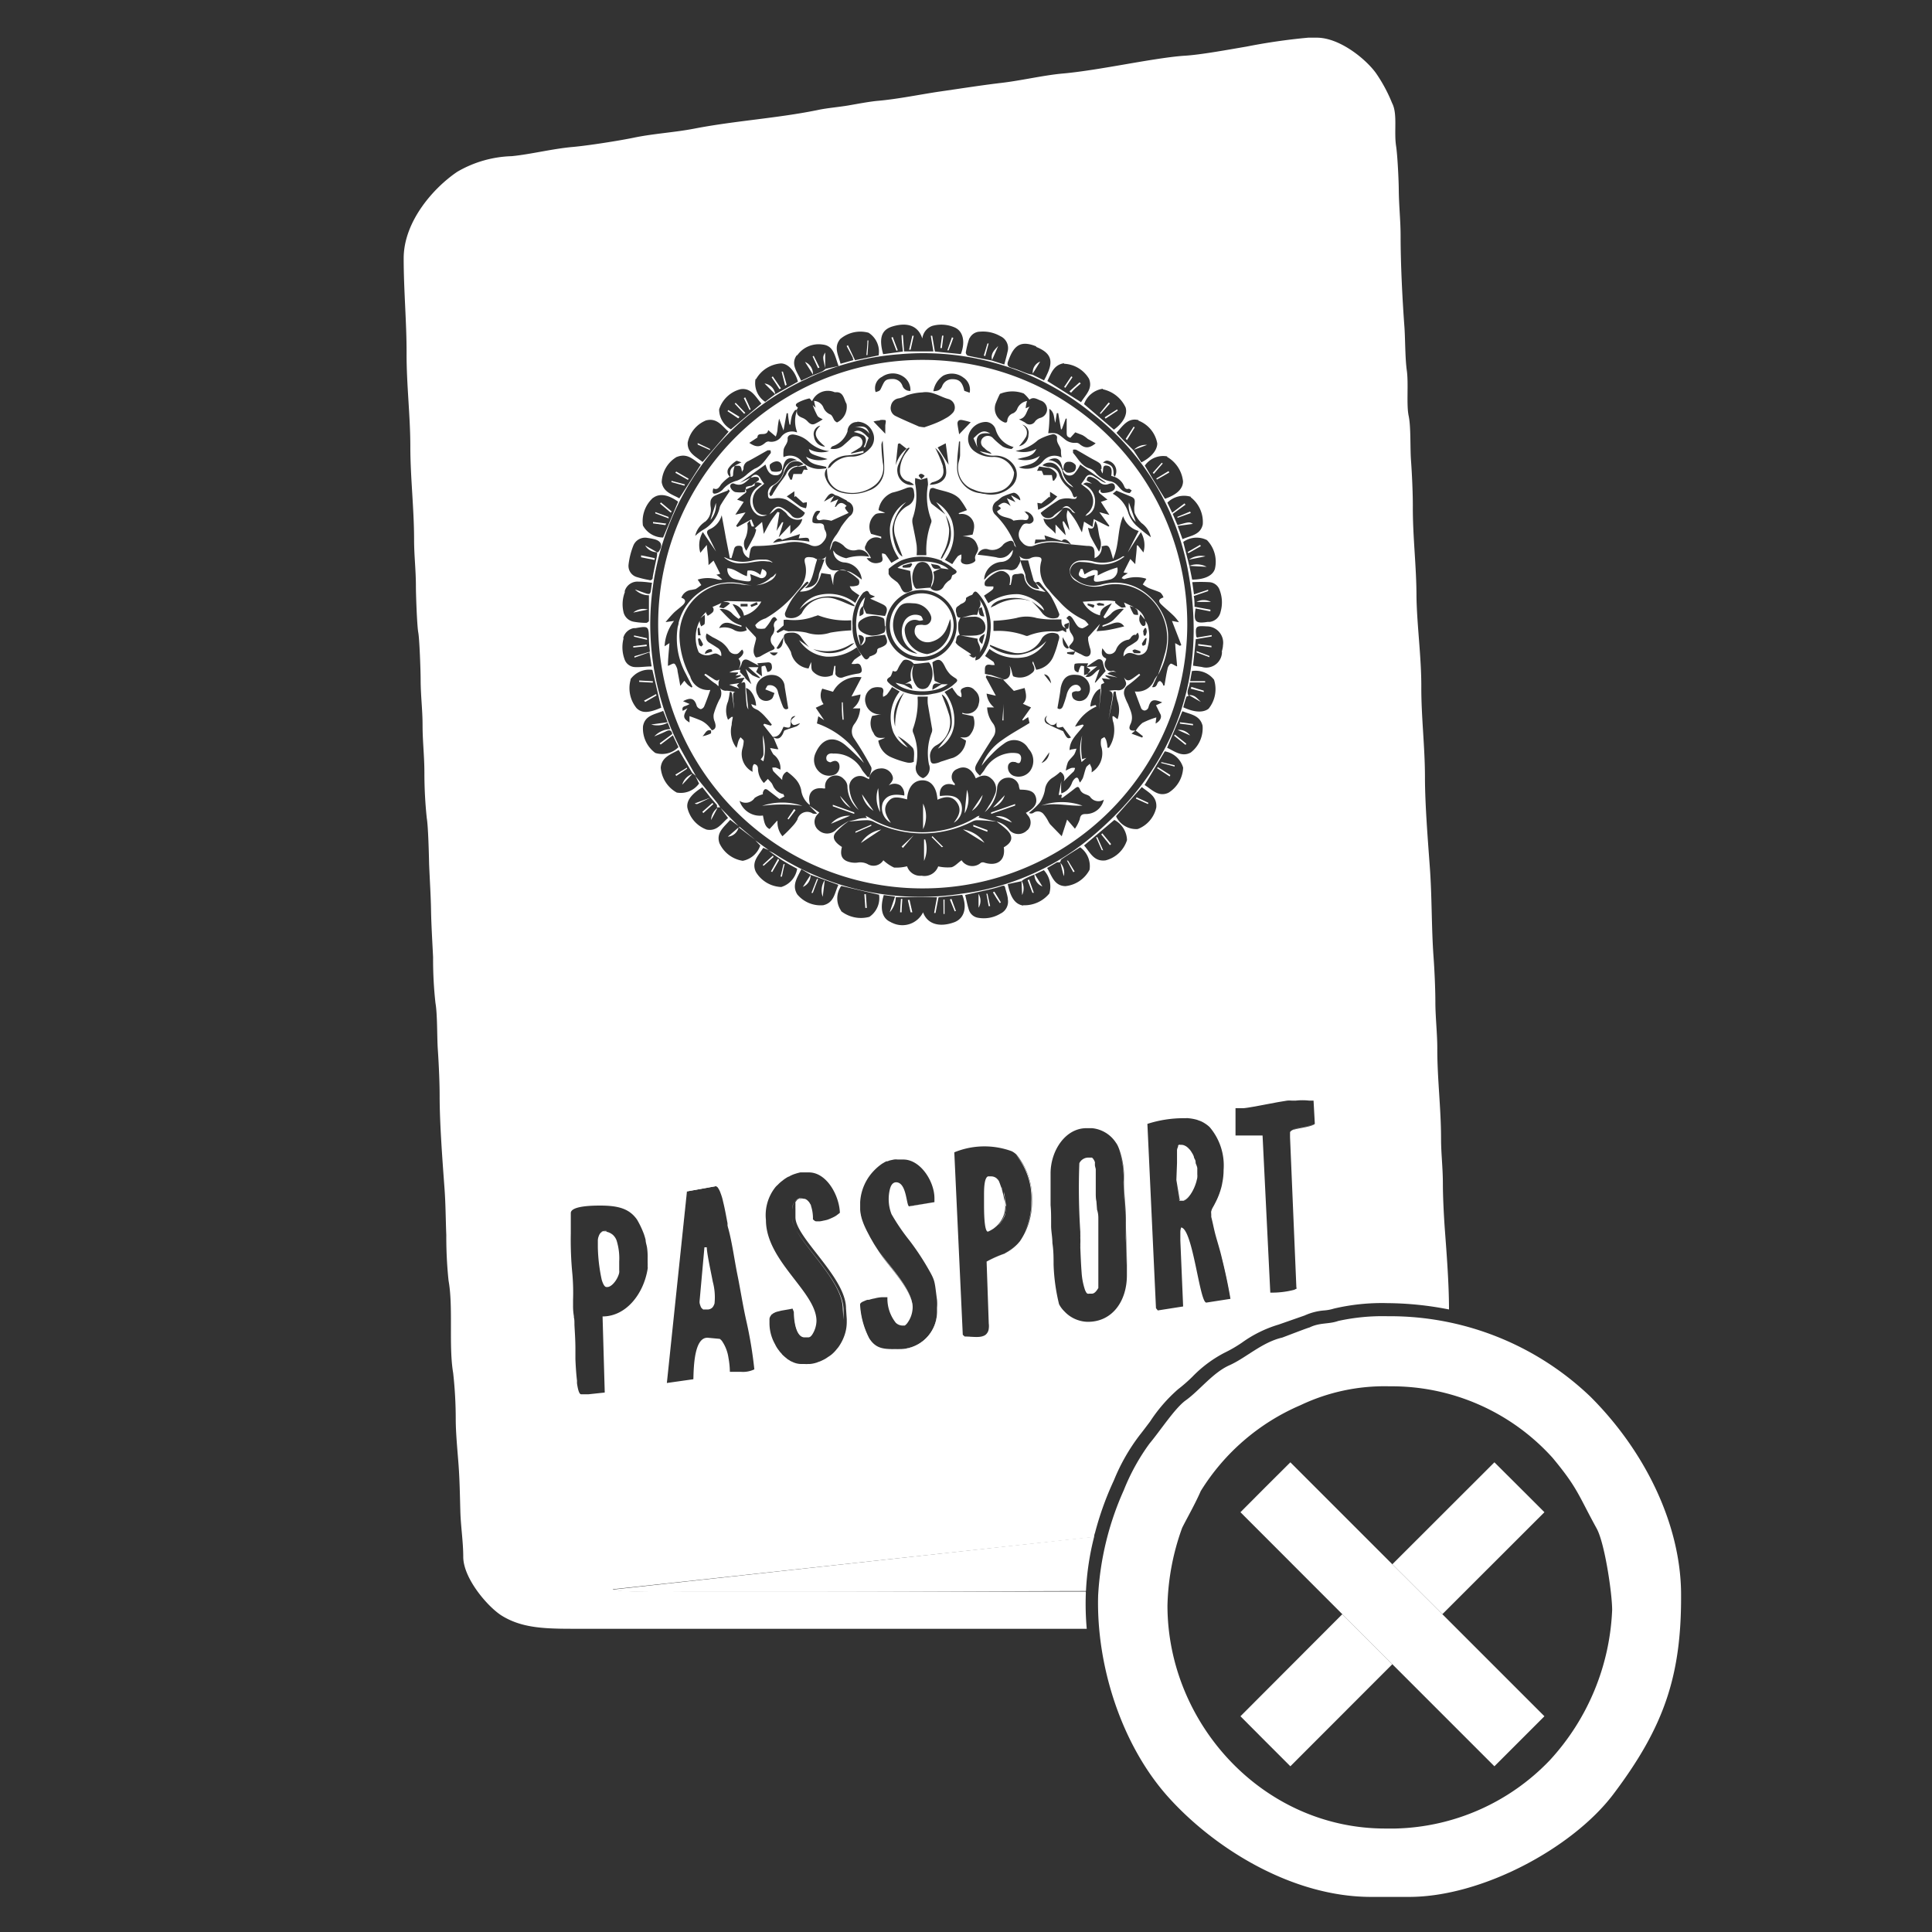 <svg id="Layer_1" data-name="Layer 1" xmlns="http://www.w3.org/2000/svg" viewBox="0 0 180 180"><rect x="0" y="0" width="180" height="180" fill="#333333" stroke="none"/><defs><style>.cls-1{fill:#fff;}</style></defs><title>RESIZE</title><path class="cls-1" d="M89.81,124.54l-.18-.16-.79-17h0l.79,17,.19.16c.79,0,1.55.16,1.94-.19C91.34,124.7,90.59,124.55,89.81,124.54Zm3.55-13.74a1.55,1.55,0,0,0-.06-.23c0,.15.07.3.11.46A1.55,1.55,0,0,0,93.36,110.8Zm.26,1.39a1.7,1.7,0,0,1,0-.22,1.85,1.85,0,0,1,0-.23c0-.15-.05-.31-.08-.47a2,2,0,0,0,0-.24c.09.48.13,1,.21,1.36a2.57,2.57,0,0,1-.77,1.78,1.46,1.46,0,0,0,.33-.37,1.53,1.53,0,0,0,.14-.21l.09-.17a1.08,1.08,0,0,0,.08-.19.78.78,0,0,0,.05-.18.6.6,0,0,0,0-.16,2.08,2.08,0,0,0,.07-.5C93.65,112.32,93.63,112.26,93.62,112.19Zm0,4.59a11.63,11.63,0,0,0-1.73.76v0a13.16,13.16,0,0,1,1.72-.75,4.38,4.38,0,0,0,1-.82A4.41,4.41,0,0,1,93.61,116.78Zm2.51-4.88a5.9,5.9,0,0,0-1.5-4.33,6.33,6.33,0,0,1,1.46,4.4,6.45,6.45,0,0,1-.64,2.84A6.26,6.26,0,0,0,96.12,111.9Z"/><path class="cls-1" d="M80.33,113.69a3.31,3.31,0,0,1-.28-1.14v-.71a4.5,4.5,0,0,1,1.37-3,4.59,4.59,0,0,0-1.35,3v.71A3.85,3.85,0,0,0,80.33,113.69Z"/><path class="cls-1" d="M81.36,115.72c.19.31.38.59.55.85C81.73,116.32,81.55,116,81.36,115.72Z"/><path class="cls-1" d="M82.37,117.25c-.11-.16-.27-.38-.44-.65.18.26.33.47.46.64.71.94,2.6,3,2.6,4.42a2.53,2.53,0,0,1-.5,1.48,2.71,2.71,0,0,0,.48-1.47C85,120.27,83,118.11,82.37,117.25Z"/><path class="cls-1" d="M87.31,122.22a3.39,3.39,0,0,1-3.46,3.48c-1.45,0-2.22.07-2.92-1a7.77,7.77,0,0,1-.86-3.17.17.17,0,0,1,.09-.14.21.21,0,0,0-.07.13,7.77,7.77,0,0,0,.86,3.17c.69,1.1,1.47,1,2.92,1A3.48,3.48,0,0,0,87.31,122.22Z"/><path class="cls-1" d="M83.4,110.17s0,0,0,0c1,0,.94,2.25,1.24,2.25L87,112h0l-2.36.4C84.34,112.41,84.42,110.17,83.4,110.17Z"/><path class="cls-1" d="M56.47,114.75a1.12,1.12,0,0,0-.27,0,.34.34,0,0,0-.16,0,.21.21,0,0,0-.08.06.08.08,0,0,0,0,0,.4.4,0,0,1,.28-.12,1.39,1.39,0,0,1,.3,0ZM57,115a.21.21,0,0,1-.08-.06h0l-.17-.07A1.12,1.12,0,0,1,57,115a.69.69,0,0,1,.18.16Zm2.3-1.48c-.72-1-1.75-1.3-3.44-1.3-.77,0-2.72,0-2.72.7v0c0-.66,1.95-.7,2.72-.7,1.69,0,2.72.28,3.44,1.29A7.93,7.93,0,0,1,60,115,6.87,6.87,0,0,0,59.29,113.49Z"/><path class="cls-1" d="M120.35,105.88l.55,14-.59-14v-.44c0-.41,1.72-.41,2.31-.79l-.12-2.19-.15,0a.54.54,0,0,1,.19,0l.12,2.19c-.59.38-2.31.38-2.31.79Z"/><path class="cls-1" d="M75.25,124.59h.1l-.12,0H75c-.81,0-1-1.43-1-2.37l-.35-.18h0l.35.18c0,.91.24,2.37,1,2.37Z"/><path class="cls-1" d="M75.44,109.14h0c1.66,0,2.89,2.14,2.89,3.76h0C78.27,111.28,77.1,109.14,75.44,109.14Z"/><path class="cls-1" d="M78.59,122.06v.9l-.07-1c0-2.88-4.71-6.59-4.71-8.47v-.8c0-.66.52-1.17,1-1.07a1,1,0,0,0-1,1.07l0,.87C73.88,115.39,78.59,119.14,78.59,122.06Z"/><path class="cls-1" d="M104.87,114.05c0-1.46-.16-2.66-.17-3.87a7.63,7.63,0,0,0-.46-3.06,7.8,7.8,0,0,1,.44,3c0,1.2.19,2.41.18,3.85,0,1.17.09,2.53.09,3.85l0,1v-.94C105,116.58,104.87,115.23,104.87,114.05Z"/><path class="cls-1" d="M64,148.31H74.53c9,0,17.72-.06,26.65-.08a.06.06,0,0,1,0-.06,25.32,25.32,0,0,1,.76-5L57.08,148.1C57.47,148.4,62.93,148.31,64,148.31Z"/><path class="cls-1" d="M110,115.52v-.78a1.06,1.06,0,0,1,.08-.43h0a1.32,1.32,0,0,0-.08.44v.78l.26,6.14Zm.14-3.68h-.26l-.32-1.84.32,1.89h.26c.5,0,1.08-1,1.3-1.8C111.2,110.91,110.64,111.84,110.14,111.84Zm3.1.28c-.24.49-.41.63-.38,1a2,2,0,0,1,.38-.95,6,6,0,0,0,.54-1.43A6.73,6.73,0,0,1,113.24,112.12Zm.61,5c.33,1.31.62,2.63.85,4h0C114.49,119.72,114.2,118.39,113.85,117.08Z"/><path class="cls-1" d="M67.82,126.51a8.39,8.39,0,0,1,.11,1.27h0A7.6,7.6,0,0,0,67.82,126.51Zm-1.09-16.07-2.72.5-2,17.88h0L64,111l2.72-.49a.57.57,0,0,1,.13.1A1.54,1.54,0,0,0,66.73,110.44Zm-1,11.58h0Z"/><path class="cls-1" d="M86.09,78.21v2a2.87,2.87,0,0,0,.11-2Z"/><path class="cls-1" d="M84.12,79l1-1.18L84,78.87Z"/><path class="cls-1" d="M90.09,73.58c-.08.78-.15,1.5-.22,2.2A2.66,2.66,0,0,0,90.09,73.58Z"/><path class="cls-1" d="M80.21,78.54l1.89-1.25A2.81,2.81,0,0,0,80.21,78.54Z"/><path class="cls-1" d="M73.11,80.51H73c-.1.39-.18.78-.28,1.16h.13C72.93,81.28,73,80.89,73.11,80.51Z"/><path class="cls-1" d="M67,63.32c-.11.15-.28.08-.43,0l-.83-.54-.08.1c.31.25.6.52.95.76a1.07,1.07,0,0,1,.34.29,1.06,1.06,0,0,1,0-.2A.64.64,0,0,1,67,63.32Zm1.54-.08.9-.11-.47-.48c-.05,0,0-.16,0-.25a3.81,3.81,0,0,0-.59.08,2.3,2.3,0,0,0-.39.17h.81v.09l-.24.2.49-.06V63Zm2.67-11.1a3.49,3.49,0,0,0-1,.08,3.73,3.73,0,0,1-2.7-.31,2.28,2.28,0,0,0,1.8.56c.41,0,.84-.12,1.26-.16a3.62,3.62,0,0,1,1,0,.71.71,0,0,1,.43.11A1.05,1.05,0,0,0,71.17,52.14Zm.69,1.67a2.79,2.79,0,0,1-1.37.71,2.9,2.9,0,0,0,.57-.12,2.72,2.72,0,0,0,.58-.26,1.17,1.17,0,0,0,.66-.75A.76.76,0,0,1,71.86,53.81Zm0,0a2.79,2.79,0,0,1-1.37.71,2.9,2.9,0,0,0,.57-.12,2.72,2.72,0,0,0,.58-.26,1.17,1.17,0,0,0,.66-.75A.76.76,0,0,1,71.86,53.81Zm-.69-1.67a3.49,3.49,0,0,0-1,.08,3.73,3.73,0,0,1-2.7-.31,2.28,2.28,0,0,0,1.8.56c.41,0,.84-.12,1.26-.16a3.62,3.62,0,0,1,1,0,.71.71,0,0,1,.43.11A1.05,1.05,0,0,0,71.17,52.14ZM68.5,63.24l.9-.11-.47-.48c-.05,0,0-.16,0-.25a3.81,3.81,0,0,0-.59.08,2.3,2.3,0,0,0-.39.17h.81v.09l-.24.2.49-.06V63ZM67,63.32c-.11.15-.28.08-.43,0l-.83-.54-.08.1c.31.25.6.52.95.76a1.07,1.07,0,0,1,.34.29,1.06,1.06,0,0,1,0-.2A.64.64,0,0,1,67,63.32Zm0,0c-.11.15-.28.08-.43,0l-.83-.54-.08.1c.31.25.6.52.95.76a1.07,1.07,0,0,1,.34.29,1.06,1.06,0,0,1,0-.2A.64.64,0,0,1,67,63.32Zm1.54-.08.9-.11-.47-.48c-.05,0,0-.16,0-.25a3.81,3.81,0,0,0-.59.08,2.3,2.3,0,0,0-.39.17h.81v.09l-.24.2.49-.06V63Zm2.67-11.1a3.49,3.49,0,0,0-1,.08,3.73,3.73,0,0,1-2.7-.31,2.28,2.28,0,0,0,1.8.56c.41,0,.84-.12,1.26-.16a3.62,3.62,0,0,1,1,0,.71.71,0,0,1,.43.11A1.05,1.05,0,0,0,71.17,52.14Zm.69,1.67a2.79,2.79,0,0,1-1.37.71,2.9,2.9,0,0,0,.57-.12,2.72,2.72,0,0,0,.58-.26,1.17,1.17,0,0,0,.66-.75A.76.76,0,0,1,71.86,53.81Zm0,0a2.79,2.79,0,0,1-1.37.71,2.9,2.9,0,0,0,.57-.12,2.72,2.72,0,0,0,.58-.26,1.17,1.17,0,0,0,.66-.75A.76.76,0,0,1,71.86,53.81Zm-.69-1.67a3.49,3.49,0,0,0-1,.08,3.73,3.73,0,0,1-2.7-.31,2.28,2.28,0,0,0,1.8.56c.41,0,.84-.12,1.26-.16a3.62,3.62,0,0,1,1,0,.71.71,0,0,1,.43.11A1.05,1.05,0,0,0,71.17,52.14ZM68.5,63.24l.9-.11-.47-.48c-.05,0,0-.16,0-.25a3.81,3.81,0,0,0-.59.08,2.3,2.3,0,0,0-.39.17h.81v.09l-.24.2.49-.06V63ZM67,63.32c-.11.15-.28.08-.43,0l-.83-.54-.08.1c.31.25.6.52.95.76a1.07,1.07,0,0,1,.34.29,1.06,1.06,0,0,1,0-.2A.64.64,0,0,1,67,63.32Zm0,0c-.11.15-.28.08-.43,0l-.83-.54-.08.1c.31.25.6.52.95.76a1.07,1.07,0,0,1,.34.29,1.06,1.06,0,0,1,0-.2A.64.64,0,0,1,67,63.32Zm1.54-.08.9-.11-.47-.48c-.05,0,0-.16,0-.25a3.81,3.81,0,0,0-.59.08,2.3,2.3,0,0,0-.39.17h.81v.09l-.24.2.49-.06V63Zm2.67-11.1a3.49,3.49,0,0,0-1,.08,3.73,3.73,0,0,1-2.7-.31,2.28,2.28,0,0,0,1.8.56c.41,0,.84-.12,1.26-.16a3.62,3.62,0,0,1,1,0,.71.71,0,0,1,.43.11A1.05,1.05,0,0,0,71.17,52.14Zm.69,1.67a2.79,2.79,0,0,1-1.37.71,2.9,2.9,0,0,0,.57-.12,2.72,2.72,0,0,0,.58-.26,1.17,1.17,0,0,0,.66-.75A.76.76,0,0,1,71.86,53.81Zm0,0a2.79,2.79,0,0,1-1.37.71,2.9,2.9,0,0,0,.57-.12,2.72,2.72,0,0,0,.58-.26,1.17,1.17,0,0,0,.66-.75A.76.76,0,0,1,71.86,53.81Zm-.69-1.67a3.49,3.49,0,0,0-1,.08,3.73,3.73,0,0,1-2.7-.31,2.28,2.28,0,0,0,1.8.56c.41,0,.84-.12,1.26-.16a3.62,3.62,0,0,1,1,0,.71.71,0,0,1,.43.11A1.05,1.05,0,0,0,71.17,52.14ZM68.5,63.24l.9-.11-.47-.48c-.05,0,0-.16,0-.25a3.81,3.81,0,0,0-.59.08,2.3,2.3,0,0,0-.39.17h.81v.09l-.24.2.49-.06V63ZM67,63.32c-.11.15-.28.08-.43,0l-.83-.54-.08.1c.31.25.6.52.95.76a1.07,1.07,0,0,1,.34.29,1.06,1.06,0,0,1,0-.2A.64.64,0,0,1,67,63.32Zm0,0c-.11.15-.28.08-.43,0l-.83-.54-.08.1c.31.25.6.52.95.76a1.07,1.07,0,0,1,.34.29,1.06,1.06,0,0,1,0-.2A.64.64,0,0,1,67,63.32Zm1.54-.08.9-.11-.47-.48c-.05,0,0-.16,0-.25a3.81,3.81,0,0,0-.59.08,2.3,2.3,0,0,0-.39.17h.81v.09l-.24.2.49-.06V63Zm2.67-11.1a3.49,3.49,0,0,0-1,.08,3.73,3.73,0,0,1-2.7-.31,2.28,2.28,0,0,0,1.8.56c.41,0,.84-.12,1.26-.16a3.62,3.62,0,0,1,1,0,.71.71,0,0,1,.43.11A1.05,1.05,0,0,0,71.17,52.14Zm.69,1.67a2.79,2.79,0,0,1-1.37.71,2.9,2.9,0,0,0,.57-.12,2.72,2.72,0,0,0,.58-.26,1.17,1.17,0,0,0,.66-.75A.76.76,0,0,1,71.86,53.81Zm0,0a2.79,2.79,0,0,1-1.37.71,2.9,2.9,0,0,0,.57-.12,2.72,2.72,0,0,0,.58-.26,1.17,1.17,0,0,0,.66-.75A.76.76,0,0,1,71.86,53.81Zm-2.61-1.34c.41,0,.84-.12,1.26-.16a3.62,3.62,0,0,1,1,0,.71.71,0,0,1,.43.11,1.05,1.05,0,0,0-.81-.28,3.49,3.49,0,0,0-1,.08,3.73,3.73,0,0,1-2.7-.31A2.28,2.28,0,0,0,69.25,52.47Zm-.32,9.93a3.81,3.81,0,0,0-.59.08,2.3,2.3,0,0,0-.39.17h.81v.09l-.24.2.49-.06V63l-.51.24.9-.11-.47-.48C68.88,62.65,68.93,62.49,68.93,62.4Zm-2.4.92-.83-.54-.08.1c.31.25.6.52.95.76a1.07,1.07,0,0,1,.34.29,1.06,1.06,0,0,1,0-.2.64.64,0,0,1,.08-.41C66.85,63.47,66.68,63.4,66.53,63.32ZM86.09,33.53a24.62,24.62,0,1,0-.3,49.24h.11a24.62,24.62,0,0,0,.19-49.24ZM105.71,47h0a2.1,2.1,0,0,0,0,.79,2.86,2.86,0,0,0,.64.94,2.19,2.19,0,0,1,.87,1.32,15.36,15.36,0,0,1-1.4-1.13,3.15,3.15,0,0,1-.69-1.1A3,3,0,0,0,103.67,46l.35-.29,1.36.56C105.81,46.44,105.72,46.69,105.71,47Zm-3.21-1,.68.55-.61.21c.25.4.49.76.79,1.21l-.94-.25.94,1.27-.08.07-1.38-.7-.11.73L101,48.6c-.07.34-.12.61-.2,1-.24-.45-.4-.8-.61-1.13a8.29,8.29,0,0,0-.71-.94c-.27.67.1,1.21.15,1.88l-.51-.83H99a2.2,2.2,0,0,0,.12.6,2.67,2.67,0,0,1,.16.69l-.94-1v.86c-.34-.48-1-.71-1.12-1.41.94.27,1.3-.39,1.79-.89a6.34,6.34,0,0,0-.79.57.73.73,0,0,1-1,.14.76.76,0,0,1-.26-.36,17.25,17.25,0,0,1,1.72-1.22,2.17,2.17,0,0,1,1.21-.08c.26,0,.4.06.44-.25-.15.1-.27.2-.37-.08a1.74,1.74,0,0,0-.47-.75,2.73,2.73,0,0,1-.79-1.13,1,1,0,0,0-1-.76,1.92,1.92,0,0,1-.58-.16,1,1,0,0,1,1.33,0,1.81,1.81,0,0,1,.44.71A2,2,0,0,0,100,45.41a2.06,2.06,0,0,0-.29-.3A1.94,1.94,0,0,1,99,44a1.38,1.38,0,0,0-1.32-1.13c.7-.34,1.1-.15,1.26.57a.83.83,0,0,0,.14.32c0-.5.14-.74.49-.74h.13a.8.8,0,0,1,.52.32.6.6,0,0,1-.13.56.88.88,0,0,1-.64.13c-.13,0-.25-.18-.37-.28l-.07,0a.65.65,0,0,0,.73.55.62.62,0,0,0,.39-.22,3.2,3.2,0,0,0,.51-.8L103,44.94V45l-.29-.13-.83-.52c-.36-.21-.62-.11-.81.27-.11.16-.22.32-.34.47l.48.38a1.49,1.49,0,0,1,.37,2.07,1.38,1.38,0,0,1-.31.33l-.15.2A1.24,1.24,0,0,0,102,47a1.68,1.68,0,0,0-1.1-1.89c.29-.19.29-.19.84-.05l-.49-.29c0-.32.17-.43.46-.32a1.81,1.81,0,0,1,.71.44.75.75,0,0,0,.84.21c.23-.08.51-.16.6.16s-.14.48-.4.56a2.39,2.39,0,0,1-.65.11c-.25,0-.32-.12-.28-.34C102.31,45.73,102.32,45.86,102.5,46Zm-.11,5.4h0c-.27-.49-.55-.94-.8-1.45a5.32,5.32,0,0,1-.22-.78c.67.27.5-.26.69-.63a2.13,2.13,0,0,1,.18.41c.09.4.12.8.23,1.19A1.5,1.5,0,0,1,102.39,51.4Zm-7.6-8.63c.67-.22,1.43-.16,1.76-.94a2.59,2.59,0,0,1-1.93.18,4,4,0,0,0,2.08-1A4.52,4.52,0,0,1,98,40.48a.38.38,0,0,1,.48.2.78.78,0,0,1,0,.16c-.06.46.33.73.37,1.14a2.58,2.58,0,0,0,.06.65,1.38,1.38,0,0,0-1.74.34,2,2,0,0,1-2.24.57c.66-.25,1.5-.18,1.95-1.07A2.53,2.53,0,0,1,94.79,42.77Zm.44-3.21a.79.79,0,0,1,.59.94,1.08,1.08,0,0,1-.88,1.07,5.47,5.47,0,0,0,.65-.87A.87.87,0,0,0,95.23,39.56Zm1.59,3.9q.39.07.81.12c.26,0,.83.4.83.67s-.16.36-.25.53h-.12L98,44.26h-.78l-.16-.4h-.44Zm.2,3.45.74-.63.07.08,0-.54.67.44a4.33,4.33,0,0,1-1.78,1.23l-.07-.64Zm6.12-4a1,1,0,0,1,.84,1.22,2.65,2.65,0,0,1-.11.3c0-.07-.12-.12-.12-.18,0-.78-.13-.94-1-1.16C102.92,43,103,42.91,103.14,42.92Zm-.52.79h-.06a1.62,1.62,0,0,0,.15.41c.14-.35-.08-.83.47-.72.35.07.46.35.35.94l.34.11h0a1.56,1.56,0,0,1,.86.85c.08.21.2.33.46.24,0,0,.16.1.25.17-.07.08-.15.24-.21.24a1.43,1.43,0,0,1-.62-.21c-.24-.17-.42-.45-.65-.65a1.15,1.15,0,0,0-.47-.23,2.32,2.32,0,0,1-1.43-.82,1.27,1.27,0,0,0-.58-.39c-.74-.25-1.06-.95-1.51-1.45v-.29a.71.71,0,0,1,.29,0c.56.3,1.09.64,1.66.94S102.67,43.25,102.62,43.71Zm-4.86-4.45a11.22,11.22,0,0,0,0-1.16c.5.31.41.85.56,1.3l.14-.9h.13L98.85,40h.07c.13-.33.25-.66.37-1h.09v1.18c0,.4,0,.5.34.61l.46-.51.65.25a2.61,2.61,0,0,1,.51.36l.74.41c-.6.49-1,.48-1.49.08a.47.47,0,0,0-.38-.12,1.4,1.4,0,0,1-1-.33c-.73-.6-.73-.6-1.55-.57A9.73,9.73,0,0,0,97.76,39.26Zm-4.94-1.8v0c.08-.19.16-.38.25-.57s.11-.21.19-.22a3,3,0,0,1,2.12,0,3.23,3.23,0,0,1,.53.58c.4-.33.77,0,1.11.1a.86.86,0,0,1,.52.94.85.85,0,0,1-.64.66,1,1,0,0,0-.45.3.59.59,0,0,1-.79.24.53.53,0,0,1-.15-.11c-.19-.11-.39-.21-.58-.3.7-.12.68-.78,1-1.19l-.37.16a3,3,0,0,1,.13-.68,1.21,1.21,0,0,0-.94.79.79.79,0,0,1-.35.35.79.79,0,0,0-.55.64c0,.28-.19.27-.39.16A1.38,1.38,0,0,1,92.82,37.46Zm-.93,1.86a1,1,0,0,1,.87.69,2.34,2.34,0,0,0,1.68,1.65c-.09.07-.16.19-.22.18a2.17,2.17,0,0,1-.79-.22,6.66,6.66,0,0,1-.94-.82.66.66,0,0,0-.91,0l0,0a.58.58,0,0,0,0,.84.38.38,0,0,0,.12.1A2.7,2.7,0,0,0,92,42a.93.93,0,0,1,.39.29l-1.11-.25a2.11,2.11,0,0,0,1.43.41,2.08,2.08,0,0,1,1.72.85,1.5,1.5,0,0,1-.17,2,2.72,2.72,0,0,1-2.5.72,2,2,0,0,1-.42-.07,2.4,2.4,0,0,1-2.16-2.63l0-.19c0-.66.11-1.32.17-2h.1c0,.4,0,.82,0,1.22s-.16.66-.18,1a2.14,2.14,0,0,0,1.44,2.26,3.59,3.59,0,0,0,2.17.23,1,1,0,0,0,.24-.07,1.88,1.88,0,0,0,1.36-1.75,2,2,0,0,0-1.88-1.45A2.75,2.75,0,0,1,90.73,42a1.42,1.42,0,0,1-.41-1.69,1.71,1.71,0,0,1,1.58-1ZM99.58,58a1.62,1.62,0,0,1-.07.58h-.17l0,.34-.35-.2a2.14,2.14,0,0,1-.48.13,5.8,5.8,0,0,0-2.7.37.32.32,0,0,1-.27,0,7.35,7.35,0,0,0-2.75-.44h-.23v-.94a12.78,12.78,0,0,0,2.13-.26,3.38,3.38,0,0,1,1.89,0,8.46,8.46,0,0,0,1.88.13h.43c0,.34,0,.69.4.81C98.92,58.08,99.42,58.15,99.58,58Zm1.66,4.14h0a9.37,9.37,0,0,1,1-.68h0c.25-.11.49,0,.53.33a3.67,3.67,0,0,0,.24.73l-.94,1.07H102c.14-.4.29-.79.44-1.22-.46.15-.66.85-1.32.67l.26-.25-.38.11v-.83s-.3-.09-.32,0a2.16,2.16,0,0,0-.21.57.47.47,0,0,1-.35-.21,1,1,0,0,1,0-.55c0-.06.25-.07.38-.08h.88l-.14.35Zm-.93.74h0a1.28,1.28,0,0,1,1.06,1.93.88.88,0,0,1-1.17.42.91.91,0,0,1-.19-.13.66.66,0,0,1-.13-.52c0-.1.3-.2.44-.18s.41,0,.38-.24a.53.53,0,0,0-.35-.35c-.45-.07-.79.31-.95.83a8.72,8.72,0,0,1-.37,1.16c-.12.28-.32.32-.51.18.11-.66.23-1.24.3-1.88C99,63.22,99.42,62.78,100.31,62.88Zm-4.2-.15a1.7,1.7,0,0,1-1.66.3c-.08,0-.12-.2-.15-.31a3.47,3.47,0,0,0-.23-.71c.16.85,0,1.26-.61,1.31l1,1.05,1-.27c.15.57.26,1.06-.16,1.47l.76.34-.82,1.15.06.07.49-.32.13.55c-.87.54-1.74,1-2.58,1.61a5.13,5.13,0,0,0-1.89,2.38,12.63,12.63,0,0,1,1-1.13,7.09,7.09,0,0,1,1.1-.94,1.5,1.5,0,0,1,2.12.25,2,2,0,0,1,.16.24,1.63,1.63,0,0,1,.14,2.06,1.35,1.35,0,0,1-1.44.48.84.84,0,0,1-.6-1s0,0,0,0a.46.46,0,0,1,.54-.32l.11,0c.23.1.42.23.52-.11s0-.61-.29-.69a2.48,2.48,0,0,0-.94,0,3.09,3.09,0,0,0-2.14,1.52c-.12.2-.29.37-.43.56-.49-.45-.56-.64-.28-1.15.48-.83,1-1.64,1.51-2.45a1.07,1.07,0,0,0,0-1.25,2.59,2.59,0,0,1-.56-1.51h.65a1.88,1.88,0,0,1-.7-1.29l.86.2-.94-1.74.07-.15,1.64.37-1.21-.41a3.64,3.64,0,0,1-.58-.11v-.4c0-.41.18-.51.59-.43a1.19,1.19,0,0,0,.33,0c-.06-.12-.07-.26-.16-.32s-.48-.33-.74-.51l.41-.66a4.14,4.14,0,0,0,3.48.72,3.14,3.14,0,0,0,1.81-1.46A4.22,4.22,0,0,1,94.94,61a4,4,0,0,1-2.71-.8l0-.12.39.15a10,10,0,0,0,1.88.6,2.48,2.48,0,0,0,2.57-1.36,1.18,1.18,0,0,1,1.47-.4.46.46,0,0,1,.15.3,1.18,1.18,0,0,1-.09.38,8.55,8.55,0,0,1-.45,1.38,2.05,2.05,0,0,1-1.61,1.27c-.09-.26-.19-.5-.3-.82a.33.33,0,0,1-.06.18C96.35,62.1,96.54,62.44,96.11,62.73Zm-5.44,4a1.71,1.71,0,0,1-.21,1.62c-.27.45-.65.36-1,.34L90,69a1.91,1.91,0,0,1-1.22,1.61c-.38.1-.74.24-1.12.35a2,2,0,0,1-.39.14c-.48.11-.56,0-.61-.48a1.13,1.13,0,0,1,.61-1.2,2.45,2.45,0,0,0,1.1-3c-.18-.59-.42-1.15-.63-1.72.49.19.94,1.48.94,2.56,0,.74-.26,1.16-1.3,2.49a2.91,2.91,0,0,0,1.53-2.39A4.25,4.25,0,0,0,88,64.47l.71-.41a6.63,6.63,0,0,0,.49.69,1.42,1.42,0,0,0,.36.21.77.77,0,0,0,0-.37c-.12-.3,0-.43.26-.52a.85.85,0,0,1,1,.25,1.16,1.16,0,0,1,.37,1.23,1.1,1.1,0,0,1-1.25.93.9.9,0,0,1-.28-.08v.11Zm-4.11,4.51A1,1,0,0,1,86,72.5a1,1,0,0,1-.63-1.28,5.27,5.27,0,0,0-.31-3,.58.58,0,0,1,0-.32,7.35,7.35,0,0,0,.44-2.75,1,1,0,0,1,0-.25h.94a3.86,3.86,0,0,0,0,.68c.12.73.26,1.47.38,2.2a.79.79,0,0,1,0,.43A5.3,5.3,0,0,0,86.56,71.27Zm-5.15-2.91a1.62,1.62,0,0,1-.15-1.63l.85-.16a1.32,1.32,0,0,1-1.46-1,1.21,1.21,0,0,1,.59-1.42,1.38,1.38,0,0,1,.75-.08c.28,0,.36.24.29.51a1.15,1.15,0,0,0,0,.37,1.34,1.34,0,0,0,.36-.22,6.45,6.45,0,0,0,.47-.69l.71.42a3.89,3.89,0,0,0-.6,3.76,2.93,2.93,0,0,0,1.36,1.46l-.94-1.07a6.24,6.24,0,0,1,1.4,1.1c.21.3.09.85.1,1.29a1,1,0,0,1-.22.08,1.21,1.21,0,0,1-.38,0,8.35,8.35,0,0,1-1.51-.5A2,2,0,0,1,81.83,69l.64-.26C82.07,68.73,81.68,68.87,81.41,68.36Zm-4.36,2.53a.46.46,0,0,0,.34.16c.3-.15.57-.23.77.11a.84.84,0,0,1-.31,1,1.34,1.34,0,0,1-1.5-.2,1.5,1.5,0,0,1-.41-1.66c.59-1.47,1.69-1.79,2.82-.85a22.73,22.73,0,0,1,1.73,1.67,8,8,0,0,0-4.38-3.69l.13-.67.55.37h0L76,65.94l.73-.34a1.36,1.36,0,0,1-.12-1.44l1,.29a2.58,2.58,0,0,1,2.66-1.35l-.94,1.79.84-.19A1.76,1.76,0,0,1,79.45,66h.69a2.64,2.64,0,0,1-.56,1.48,1.13,1.13,0,0,0,0,1.33,29.69,29.69,0,0,1,1.58,2.64c.12.23-.09.6-.16.94h-.17c-.16-.21-.35-.41-.51-.64a2.89,2.89,0,0,0-2.69-1.54C77.12,70.12,76.85,70.48,77.05,70.89Zm-5.41-6.5.52.21c-.09.19-.13.44-.27.55A.83.83,0,0,1,70.73,65a.51.51,0,0,1-.09-.16,1.19,1.19,0,0,1,.1-1.45,1.56,1.56,0,0,1,1.54-.46A1.15,1.15,0,0,1,73.11,64c.11.65.21,1.29.33,2-.18.14-.38.11-.5-.18s-.24-.63-.34-.94-.1-.37-.16-.56a.76.76,0,0,0-.86-.47c-.11,0-.19.25-.28.38Zm2.88-9.24c1.07,0,1.67-.49,2-1.73l.87.13c.09.39.16.69.24,1,0-.06,0-.12,0-.18a2.84,2.84,0,0,1,.1-.76.82.82,0,0,1,1.07-.43l.14.08A5,5,0,0,1,80,54a.49.49,0,0,1,0,.47c-.07.1-.29.12-.45.15a2.41,2.41,0,0,1-.38,0,1.31,1.31,0,0,0,.21.36,8.29,8.29,0,0,0,.68.48l-.38.71A4,4,0,0,0,76,55.52a2.85,2.85,0,0,0-1.5,1.26,3.74,3.74,0,0,1,5.11-.39v.1l-.24-.07c-.46-.18-.94-.41-1.38-.55a2.59,2.59,0,0,0-3.29,1.26,1.29,1.29,0,0,1-1.44.38.42.42,0,0,1-.12-.4,7,7,0,0,1,.7-1.36A17.48,17.48,0,0,1,75,54.35a.76.76,0,0,1,.23-.17l.12.12Zm1.59-3h.71l-.32.88a2.45,2.45,0,0,0-.2.51c-.07.8-.43,1.17-1.31,1.29C75.77,54.12,75.78,53.12,76.11,52.19Zm-5.65-2.82a2.74,2.74,0,0,1-.21.67c-.24.47-.49.94-.72,1.34a1.08,1.08,0,0,1-.16-1,2.59,2.59,0,0,0,.26-1.55l.23-.26a3.54,3.54,0,0,0,.18.55h.23L70,48.39l-1.3.71L68.58,49c.27-.4.55-.8.88-1.26l-.95.21.78-1.19-.62-.21c.25-.2.45-.39.67-.54s.26-.24.08-.41a.45.45,0,0,1,0,.11.53.53,0,0,1,0,.13,3,3,0,0,1-.94,0,.79.79,0,0,1-.43-.45.26.26,0,0,1,.14-.33.26.26,0,0,1,.21,0c.71.31,1.09-.16,1.52-.55l-1,.49V45l2.4-1.72c.16.54.37,1,.94,1a.56.56,0,0,0,.61-.51h0a1.42,1.42,0,0,0,.11-.33c.16-.72.57-.94,1.28-.56A1.29,1.29,0,0,0,73,44,2,2,0,0,1,72,45.21a.83.83,0,0,0-.45.85c0,.43.16.43.58.38a2,2,0,0,1,1.16.13,14.46,14.46,0,0,1,1.7,1.2.73.73,0,0,1-.92.47.65.65,0,0,1-.35-.24,3,3,0,0,0-.36-.35c-.82-.64-1.09-.6-1.67.28.13-.11.28-.2.4-.31.35-.34.55-.35.94,0a1.37,1.37,0,0,1,.25.23,1.24,1.24,0,0,0,1.47.5c-.15.71-.78.94-1.12,1.41v-.85l-1.08,1.15c.17-.53.3-.94.43-1.4l-.12,0c-.16.24-.31.48-.51.8l.27-1.71-.18-.06c-.23.31-.47.61-.67.94s-.37.66-.61,1.11L71,48.63l-.69.61C70.32,49.24,70.45,49.31,70.46,49.37Zm1.26-6a1,1,0,0,1,.62-.32c.29,0,.46.16.52.45a1.4,1.4,0,0,1,0,.29c-.07.07-.14.18-.22.19a1.54,1.54,0,0,1-.74,0A.66.66,0,0,1,71.72,43.36Zm2.41,2.92.69.63.35-.06a1.27,1.27,0,0,1-.08.56,2,2,0,0,1-.52-.16c-.42-.29-.8-.61-1.27-.94l.71-.48v.54Zm.76-2.47-.19.41h-.78l-.14.53h-.15c-.07-.2-.26-.47-.18-.58a1,1,0,0,1,.82-.63c.27,0,.53-.06.79-.11l.19.41Zm-.6-.35a1.19,1.19,0,0,0-1.05.77c-.22.38-.52.72-.76,1.08s-.32.51-.48.76c0,.08-.11.14-.16.21s-.19-.2-.16-.24c.14-.29.24-.65.48-.79A2.12,2.12,0,0,0,73,44.13a2.92,2.92,0,0,1,.53-.94,1,1,0,0,1,1.33.07A2.84,2.84,0,0,1,74.29,43.46Zm-1.4,6.88v0l1.64-.52-.12.4c.94-.1.94-.1,1,.3a11.78,11.78,0,0,0-1.68-.14,12.53,12.53,0,0,0-1.72.26C72.39,50.15,72.7,50.05,72.89,50.34ZM74.7,43v0A1.37,1.37,0,0,0,73,42.59,2.48,2.48,0,0,1,73,42c0-.41.44-.68.38-1.15,0-.25.23-.38.52-.37a2.62,2.62,0,0,1,1.46.69,3.33,3.33,0,0,0,1.89.86,2.4,2.4,0,0,1-1.89-.2c.12.46.12.46,1.74.94a2.54,2.54,0,0,1-2-.22c.38.79,1.18.75,1.88.95v.13a3.9,3.9,0,0,1-.76.06A2.33,2.33,0,0,1,74.7,43Zm2.14-1.39a1.07,1.07,0,0,1-1-.94.81.81,0,0,1,.52-1h.06C75.76,40.3,75.87,40.79,76.84,41.57Zm.21,2.06a4.23,4.23,0,0,0,.1.94,1.9,1.9,0,0,0,1.46,1.22,3.4,3.4,0,0,0,2.83-.57,2.09,2.09,0,0,0,.81-2.14,13.91,13.91,0,0,1-.13-1.71,1.1,1.1,0,0,1,.12-.35c.05.94.15,1.8.14,2.65a2.09,2.09,0,0,1-1.45,2,4,4,0,0,1-2.46.2,2.09,2.09,0,0,1-1.56-1.41A.83.83,0,0,1,77.05,43.63Zm3.61,7.14a1,1,0,0,1,1.27-.7l.17.07V50l-.94-.26a1.48,1.48,0,0,1,.37-1.8c.21-.17.6-.11.94-.16l-.62-.25a2.06,2.06,0,0,1,1.27-1.63,7.79,7.79,0,0,0,.94-.28l.44-.17c.52-.14.63,0,.67.5a1.09,1.09,0,0,1-.59,1.17,2.45,2.45,0,0,0-1.13,3c.18.59.43,1.15.63,1.72-.47-.13-.94-1.5-.94-2.56a4.12,4.12,0,0,1,1.28-2.5,3.12,3.12,0,0,0-1.51,2.42,4.6,4.6,0,0,0,.84,2.83l-.7.41c-.19-.27-.35-.53-.55-.78-.06-.07-.21-.07-.31-.12a.81.81,0,0,0,0,.31c.1.4,0,.53-.38.6A1,1,0,0,1,80.75,52h.4a3.59,3.59,0,0,0-.4-.64.41.41,0,0,1-.08-.58Zm4.11-5.89a.84.84,0,0,1,.38.26A1.35,1.35,0,0,1,83.61,44a1.29,1.29,0,0,1,.11-.75,8.46,8.46,0,0,1,.8-1.48,3,3,0,0,0-1.07,1.59l.21-2,.16-.06.66.52,0,0,.2-.12.06.06-.21.28a2.81,2.81,0,0,0-.68,1.88A1,1,0,0,0,84.77,44.88Zm.5.21h0a3,3,0,0,1,0-.59l.52.15.6-.17a3.48,3.48,0,0,1,.07.64,6,6,0,0,0,.3,3.25.45.45,0,0,1,0,.28,7.35,7.35,0,0,0-.46,2.74,1.5,1.5,0,0,1,0,.3H85.4a4.92,4.92,0,0,0,0-.94c-.1-.66-.25-1.32-.38-2a1.29,1.29,0,0,1,0-.48A6.22,6.22,0,0,0,85.27,45.09Zm.32-.79c.07-.24.3-.27.56,0l-.3.3ZM88.1,48a3.12,3.12,0,0,1,.5,1.69,3.07,3.07,0,0,1-.35,1.45c-.15.3-.31.6-.49.89l-.12,0c.06-.12.11-.24.16-.36a4.65,4.65,0,0,0,.63-2.39A7.44,7.44,0,0,0,88.1,48Zm-.31,4.32a3.58,3.58,0,0,1,1,.61c.2.15.64.36,0,.63-.11,0-.12.29-.21.4s-.25.17-.34.28a1.38,1.38,0,0,0-.32.4A.75.75,0,0,1,87,55a.6.6,0,0,1-.32-.24s0,0,0,0c-.44,0-.86.08-1.29.09-.06,0-.16-.12-.2-.19a2,2,0,0,1,.25-2.11.74.74,0,0,1,1,0,1.87,1.87,0,0,1,.34,1.88,1.25,1.25,0,0,1-.09.37,1.84,1.84,0,0,0,.33-1,1.81,1.81,0,0,0-.07-.52l.73-.34a1.83,1.83,0,0,1-.45.07c-.26,0-.37-.14-.49-.5.33.16.73,0,.94.43l.7.1c-.94-.94-3.76-1-4.76-.13l1.18.28c.06.57.13,1.16.2,1.79-.63.36-.84.31-1.12-.34a2.14,2.14,0,0,0-.28-.39l-.5-.38a1.3,1.3,0,0,1-.31-.39V53a5.5,5.5,0,0,1,1.15-.77A5,5,0,0,1,87.79,52.27ZM83.4,67.69a3.27,3.27,0,0,1,.85-3.18A5.73,5.73,0,0,0,83.4,67.69Zm.16.48h0a3,3,0,0,1-.13-.47C83.44,67.85,83.5,68,83.56,68.17Zm1.28-5.26a1.66,1.66,0,0,0,.07.49l-.7.39a1,1,0,0,1,.43-.11c.21,0,.33.16.36.53l-.79-.42-.77-.18c.83.94,3.58,1.13,4.86.14h-.57l-.86.52c0-.44.11-.59.39-.59a1.91,1.91,0,0,1,.47.07l-.66-.32c-.06-.49-.13-1.08-.2-1.72.58-.39.83-.31,1.18.42a2.66,2.66,0,0,0,.51.73,3.69,3.69,0,0,0,.4.29c.37.21.2.36,0,.53a3.65,3.65,0,0,1-2,.95,4.75,4.75,0,0,1-4-.86c-.21-.22-.55-.4-.06-.69h0c.15-.09.19-.36.29-.58.36.19.42-.11.53-.32a3.17,3.17,0,0,1,.41-.62c.23-.24.81,0,1,.29.46,0,.94-.1,1.39-.13.06,0,.13.13.18.21A2,2,0,0,1,86.46,64a.73.73,0,0,1-1,0,2,2,0,0,1-.42-1.72,1.7,1.7,0,0,1,.1-.37A1.81,1.81,0,0,0,84.84,62.91Zm1-1.34a3.3,3.3,0,1,1,3.29-3.3A3.29,3.29,0,0,1,85.89,61.57Zm-1.16-8.7a2,2,0,0,1-.59,0V52.7l.81-.23.09.11C84.94,52.66,84.85,52.87,84.73,52.87ZM81,55.3h0c.07.13.31.17.52.28l-.45.19c.39.18.8.35,1.18.54s.52.44.2,1.08l-1.74-.22c-.1-.19-.2-.42-.31-.67a2.22,2.22,0,0,1,.06.51v.11c0,.13-.21.22-.38.29,0-.35,0-.72.32-.94l.2-.82c-.87.77-1.15,3.06-.42,4.51-.06-.32-.13-.65-.2-1,.37,0,.59.2.47.53a2.46,2.46,0,0,1-.25.45.66.66,0,0,0,.44-.62.77.77,0,0,0,0-.15l1.81-.23c.34.73.27.94-.51,1.23-.08,0-.21.11-.21.18,0,.41-.34.46-.61.59h-.07c-.37.62-.58.1-.77-.13a4.14,4.14,0,0,1-.85-2.69,4.35,4.35,0,0,1,1-3.11C80.66,55.1,80.82,54.89,81,55.3Zm1.49,3c0,.23,0,.58-.15.65a2.46,2.46,0,0,1-1.12.27,2,2,0,0,1-.94-.35A.7.7,0,0,1,80,58a.81.81,0,0,1,.28-.27,2,2,0,0,1,1.94-.18c.18.08.18.13.22.82ZM79.6,59.9a3.28,3.28,0,0,1-3.84.57A4.14,4.14,0,0,0,79.3,60Zm-6.25-2.16h.05a5.32,5.32,0,0,0,2.53-.33c.1,0,.24-.11.32-.07a7.26,7.26,0,0,0,3.06.45v.94a15.76,15.76,0,0,0-1.94.21,3.54,3.54,0,0,1-2.23,0,6.29,6.29,0,0,0-1.68-.12,3.19,3.19,0,0,1-.44-.13l-.57.28-.11-.13.67-.58v-.51C73.12,57.74,73.29,57.73,73.35,57.74ZM73,59.34c-.06.49-.06.94-.51,1.12l-.15-.06Zm-.53,1.45c-.28.37-.39.38-.78,0Zm.69-.91,0,0c-.28-.72-.14-.94.63-.94a.94.94,0,0,1,.87.47,7.21,7.21,0,0,0,.84,1l.15.11h0l-.1-.11-1.1-.77A3.4,3.4,0,0,0,77,61.18a4.41,4.41,0,0,0,2.82-.87l.41.71c-.21.14-.43.29-.64.45a3.19,3.19,0,0,0-.26.38,1.41,1.41,0,0,0,.41,0c.37-.09.47.16.53.43s0,.44-.35.48a7.5,7.5,0,0,0-1.34.33.56.56,0,0,1-.74-.26.54.54,0,0,1,0-.22,5.42,5.42,0,0,1,0-.57h-.11l-.15.85a1.56,1.56,0,0,1-1.88-.37c-.15-.19-.09-.54-.13-.84l-.24.6a1.88,1.88,0,0,1-1.64-1.53A6.44,6.44,0,0,0,73.16,59.88Zm24.77,3.79-.66-.84C97.63,62.83,97.86,63.19,97.93,63.67Zm-.17,6.42a1.14,1.14,0,0,1-.72,1Zm-.19-2.65a.42.42,0,0,1-.21-.55.45.45,0,0,1,.21-.2c-.25.31-.11.54.17.73a.43.43,0,0,0,.62,0,.32.32,0,0,0,.1-.18c-.09.54,0,.63.56.47l.76,1c-.3.15-.38.09-.73-.59A15.87,15.87,0,0,1,97.57,67.44ZM99,59.36h0l.59,1-.15.07C99,60.24,99,59.82,99,59.36Zm-3.49-3.49a4.22,4.22,0,0,0-2.82.56,2.64,2.64,0,0,0-.38.18c.18-.56,1.16-.9,2.19-.9A4.06,4.06,0,0,1,96,56ZM92.26,59h0a3.82,3.82,0,0,1-1,2.36,1.3,1.3,0,0,1-.38.17.79.79,0,0,1,.07-.4c-.28.32-.49,0-.72-.11h.22l0-.09c-.37-.26-.77-.5-1.14-.77-.12-.09-.31-.3-.28-.34.12-.22,0-.61.39-.66a1.47,1.47,0,0,1-.13-.42,4.57,4.57,0,0,1,0-.74,2.46,2.46,0,0,1,.2-.47c-.35.07-.35-.24-.39-.42a.72.72,0,0,1,0-.48c.07-.13.24-.19.35-.3s.59-.17.55-.6c0-.05.19-.14.29-.2s.28-.08.33-.17c.22-.43.39-.2.58,0A4.58,4.58,0,0,1,92.26,59Zm-1.39-6.84c.07.21-.58.48-.94.41s-.47-.22-.36-.57v-.34a1,1,0,0,0-.34.17c-.18.23-.35.48-.51.73l-.69-.4a4,4,0,0,0,.64-3.69,3.47,3.47,0,0,0-1.45-1.69l.86,1.15a0,0,0,0,1,0,0l-1.29-1a1.52,1.52,0,0,1-.11-1.39.39.39,0,0,1,.31-.07c.82.31,1.76.33,2.41,1a6.89,6.89,0,0,1,.69,1.06l-.79.29.09.08a1.16,1.16,0,0,1,1.35.91,1.42,1.42,0,0,1,0,.46,3.53,3.53,0,0,1-.13.54l-.94.16c.82,0,1.2.25,1.42.94a.51.51,0,0,1,0,.42C91,51.61,90.76,51.79,90.87,52.14Zm-3-8.68a12.93,12.93,0,0,0-.74-1.75A3.09,3.09,0,0,1,88.16,44c0,.69-.63,1.17-1.56,1.16.1-.08.17-.21.29-.23C87.72,44.71,88.05,44.28,87.84,43.46Zm-.51-1.79.75-.39.27,2Zm2-1.23c-.06-.4-.12-.67-.15-.94s.12-.43.4-.39a6.31,6.31,0,0,1,.83.21ZM87.88,35a1.76,1.76,0,0,1,1.88.18,1.35,1.35,0,0,1,.58,1.41l-.5-.18c-.19-.89-.54-1.11-1.22-1.08a1,1,0,0,0-.85.67c-.16.35-.4.43-.81.45A2.15,2.15,0,0,1,87.88,35Zm.57,2.21v0a.81.81,0,0,1,.47,1,1,1,0,0,1-.09.18,2.29,2.29,0,0,1-.71.57,7.36,7.36,0,0,1-1.06.51c-.35.14-.71.26-.94.34a4,4,0,0,1-.5-.07c-.75-.33-1.49-.64-2.22-1a.82.82,0,0,1-.39-.94.85.85,0,0,1,.76-.69,2.82,2.82,0,0,0,.7-.27,5.17,5.17,0,0,1,1.46-.28C86.9,36.4,87.6,37,88.45,37.2Zm-6.32-2.07v0a1.75,1.75,0,0,1,2-.07,1.48,1.48,0,0,1,.69,1.35.73.73,0,0,1-.73-.44.94.94,0,0,0-.94-.67c-.68,0-.73.17-1,.73-.17.36-.15.37-.57.49A1.19,1.19,0,0,1,82.13,35.13Zm-.18,4v0a1.86,1.86,0,0,1,.53,0c.11.06,0,.35,0,.53v.74l-1.1-1.14A2.82,2.82,0,0,1,82,39.17Zm-2.08.15a1.57,1.57,0,0,1,1.45,1A1.36,1.36,0,0,1,81,41.83a2.22,2.22,0,0,1-1.66.71,2.41,2.41,0,0,0-2,1s-.06,0-.21.11a1.43,1.43,0,0,1,.15-.39,2.27,2.27,0,0,1,1.66-.83,8.67,8.67,0,0,0,1.51-.26V42l-1.15.26v-.07c.24-.14.5-.27.72-.43a.6.6,0,0,0,.19-.94.64.64,0,0,0-.9,0l0,0c-.23.24-.48.45-.72.66a1.38,1.38,0,0,1-1.23.32c.08-.09.12-.18.17-.21a2.2,2.2,0,0,0,1.43-1.4A.87.87,0,0,1,79.87,39.32Zm-9.3,1.47c0-.62.88,0,1-.69l.71.6a3.44,3.44,0,0,0,.15-.55A7.89,7.89,0,0,1,72.59,39c.12.33.24.67.41,1.11l.29-1.61h.12a7.51,7.51,0,0,0,.15,1.06h.08a5.65,5.65,0,0,1,.13-.79,1.78,1.78,0,0,1,.32-.57.33.33,0,0,1,.13,0h0l.12-.23c-.44-.28,0-.45.12-.52a4.37,4.37,0,0,1,.94-.33c.06,0,.17.17.26.26a1.6,1.6,0,0,1,2.1-.84l.18,0c.66,0,.69.69.93,1.09A1.62,1.62,0,0,1,78,39.35c-.08,0-.21-.12-.27-.2s-.2-.47-.36-.53a1.17,1.17,0,0,1-.67-.69,1,1,0,0,0-.86-.58c.05.23.09.42.14.61L76,38l-.28-.26a7.28,7.28,0,0,0,.44,1c.09.15.33.23.49.33a6.23,6.23,0,0,1-.71.41c-.28.14-.5,0-.7-.22a1.33,1.33,0,0,0-.48-.33c-.36-.14-.59-.33-.49-.74a2.92,2.92,0,0,0,0,2.08s0,0-.07,0a1.26,1.26,0,0,0-1.45.47,1.14,1.14,0,0,1-1.15.39.53.53,0,0,0-.31.13c-.48.41-.85.43-1.48,0Zm-4.12,4.74,0,0c.39.18.54-.07.73-.37A4.15,4.15,0,0,1,68,44.4a.55.55,0,0,1-.22-.45.58.58,0,0,1,.12-.36,2.52,2.52,0,0,1,.72-.66c.06,0,.25.08.46.14l-.64.32.32,0c.27,0,.3.12.37.6,0-.11.15-.22.14-.32a.72.72,0,0,1,.47-.72c.6-.32,1.19-.67,1.79-1h.25s.08.25,0,.3c-.44.52-.76,1.15-1.47,1.42a5,5,0,0,0-.7.51,2.9,2.9,0,0,1-.94.6,2.53,2.53,0,0,0-1.36.86,1.4,1.4,0,0,1-.58.33C66.42,46.05,66.34,45.93,66.45,45.53Zm-.82,3.12.05,0a1.47,1.47,0,0,0,.53-1.4,1.88,1.88,0,0,1,0-.58.76.76,0,0,1,.34-.43c.4-.19.83-.34,1.26-.51v-.13l.17.15.22.21L68,45.74c-.27.41-.55.8-.8,1.22a1.1,1.1,0,0,0-.17.42,3.17,3.17,0,0,1-1.55,2,4.8,4.8,0,0,0-.71.55A2.08,2.08,0,0,1,65.63,48.65Zm.62,19.7a2.7,2.7,0,0,1-.8.27c.26-.22.35-.68.8-.53Zm29.48,9-.06.06a1.14,1.14,0,0,1-1.59,0,2.15,2.15,0,0,0-1.23-.84c.29.23.58.43.85.68.75.65.68,1.24-.18,1.72.18,1.19-.58,1.8-1.77,1.44a.45.45,0,0,0-.36,0,1.2,1.2,0,0,1-1.68-.07,1.67,1.67,0,0,1-.12-.16c-.33.22-.61.56-.94.65a4,4,0,0,1-1.24-.08,1.36,1.36,0,0,1-1.54.87,1.29,1.29,0,0,1-1.36-.88,4.12,4.12,0,0,1-1.21.12,3.76,3.76,0,0,1-1-.68,1.08,1.08,0,0,1-1.48.35,1.49,1.49,0,0,0-.95-.13,2,2,0,0,1-1-.15c-.49-.23-.6-.66-.43-1.31-.72-.46-1-.94-.51-1.42a6.27,6.27,0,0,1,.94-.84l.23-.17a7.59,7.59,0,0,0-1.16.78,1.17,1.17,0,0,1-1.66.1l0,0a1,1,0,0,1-.13-1.47s.08-.09.13-.13l.05-.06c-.31-.22-.61-.43-.94-.64.23.22.46.45.74.74a1.07,1.07,0,0,1-.4,0,.94.94,0,0,0-1.31.26.81.81,0,0,0-.13.3,3,3,0,0,1-.45.61,11.89,11.89,0,0,1-.94.94,2,2,0,0,1-.46-1.42l-.06,0-.68.75c-.47-.22-.51-.75-.62-1.26a2,2,0,0,1-2.18-1.37,1,1,0,0,0,1.41-.27h0a2.42,2.42,0,0,1,.77-.34.43.43,0,0,1,0-.18c.12-.35.26-.38.54-.15l1,.77.46-.23-.22-.54L73,74a1.46,1.46,0,0,1-.94-.7,2.89,2.89,0,0,0-.15-.31c-.11-.15-.25-.28-.37-.42l-.37.38a2,2,0,0,1-.55-1.29.53.53,0,0,0-.08-.32.41.41,0,0,0-.26-.15c-.07,0-.14.16-.16.26a1.77,1.77,0,0,0,0,.46,1.87,1.87,0,0,1-.94-2.2,3,3,0,0,0,.11-.66c0-.12-.19-.24-.29-.36a1.22,1.22,0,0,0-.2.35c-.07.21-.1.42-.18.64a2.51,2.51,0,0,1-.45-2.15c0-.24.07-.5.11-.74h-.12l-.33.27a2.12,2.12,0,0,1,0-1.71,6.35,6.35,0,0,0,.16-.87c.09-.05.21,0,.23.28s.12.85.17,1.28c0-.35-.08-.71-.09-1.06s0-.53.26-.53c-.29,0-.57-.09-.86-.1a.68.68,0,0,1-.62-.26,1.08,1.08,0,0,1,0,1l-.06.1a7.35,7.35,0,0,0-.52,1.33,1.21,1.21,0,0,0,.08.7c.17.47.1.73-.26.82a3.32,3.32,0,0,0-.38-.46,2.33,2.33,0,0,0-.57-.42c-.35-.16-.72-.29-1.13-.44v.59c-.61-.37-.64-.59-.19-1.32l-.44.24c-.08-.28,0-.39.27-.46a2.53,2.53,0,0,0,.37-.18l-.61-.26c.74-.4,1.08-.25,1.28.46a.58.58,0,0,0,.37.28.48.48,0,0,0,.31-.24c.21-.5.39-1,.58-1.55a1.74,1.74,0,0,1-1.88-1.27,8.32,8.32,0,0,1-1-3.76,4.94,4.94,0,0,1,3.87-4.83,5.84,5.84,0,0,1,1.77,0,4.09,4.09,0,0,0,1.1.09,2.82,2.82,0,0,1-.69-.08A5,5,0,0,0,63.23,58c0,.15-.07.31-.1.47a6.93,6.93,0,0,0,.79,4.35c.19.4.4.77.59,1.15l-.07.09a3,3,0,0,1-.36-.26,3.79,3.79,0,0,1-.32-.38l-.38.48c-.08-.47-.17-.94-.25-1.35a1.35,1.35,0,0,0-.05-.29c-.07-.15-.15-.39-.27-.43s-.32.11-.58.21c0-.68.09-1.38.14-2.12l-.45.29a4.18,4.18,0,0,1,.88-2.36l-.79.11c.23-.28.46-.55.71-.81s.6-.5.89-.77.33-.54-.13-.69a1.1,1.1,0,0,1,.94-.73l.39-.08c.19-.11.35-.25.53-.37L65,54a3.2,3.2,0,0,1,1.89,0,1.34,1.34,0,0,0,.4,0L67,53.74a2.14,2.14,0,0,0-.26-.19l.36-.09-.62-1.23-.47.42c0-.6-.09-1.14-.16-1.88l-.6.73a2.41,2.41,0,0,1,.23-1.93l1.23,1.81c-.25-.51-.49-1-.75-1.51-.14-.28-.13-.45.2-.58A2,2,0,0,0,67.24,48c.14.77.27,1.43.38,2.08L68,52h.15c.08-.28.17-.55.24-.83s.25-.33.51-.32.27.19.3.36a1,1,0,0,0,.59.79,5.24,5.24,0,0,1,.16-.88.43.43,0,0,1,.35-.25,14.35,14.35,0,0,0,3.07-.32,3.75,3.75,0,0,1,2.17.25.94.94,0,0,0,1.07-.22c.42-.44.49-.78.24-1.21a1,1,0,0,1-.07-.25c0-.33-.25-.38-.55-.36s-.51-.05-.53-.13A1.08,1.08,0,0,1,75.8,48c.1-.24.24-.51.6-.38v.06c-.11.19-.36.41-.32.56.08.34.39.19.64.17a3.58,3.58,0,0,1,.73.11l1.61-.73c-.4-.49-.4-.49-.18-.65-.41-.39-.68-.37-1,.08l-.1,0c.08-.21.18-.42.32-.71l-.75.31.36-.62-.94.53a5.14,5.14,0,0,1,.37-.54c.16-.17.34-.31.59-.11.1.08.28.09.41.16l.65.34c.07,0,.12.11.19.15a.77.77,0,0,1,.47,1,.72.72,0,0,1-.31.38,8,8,0,0,0-.79,1,6.52,6.52,0,0,1-.43.72,2.72,2.72,0,0,0-.61,1.46,3,3,0,0,0,.22-.57c.07-.27.23-.35.44-.26a2,2,0,0,1,.64.39,1.18,1.18,0,0,0,1.22.39,1,1,0,0,1,1.15.63,4.56,4.56,0,0,0-2.14.14,2.48,2.48,0,0,1-.88-.37c-.13-.07-.21-.22-.33-.35a1.11,1.11,0,0,0,1,1.11A1.75,1.75,0,0,1,80.29,54a6.76,6.76,0,0,0-1.06-.71,2.58,2.58,0,0,0-1.1-.15c-.34,0-.68.07-.94-.26a.94.94,0,0,1-.2-1.05A.82.82,0,0,1,75.9,52a.89.89,0,0,0-.33-.08c-.55-.07-.69.08-.56.6A2.59,2.59,0,0,1,74.33,55a10.39,10.39,0,0,1-3,2.61,2.45,2.45,0,0,0-.5.22,1.89,1.89,0,0,0-.47.42s.12.28.21.3a1.65,1.65,0,0,0,.7,0,4.26,4.26,0,0,0,.61-.85c.19-.28.35-.29.53.06a.55.55,0,0,0-.27.72.91.91,0,0,1-.17.66.74.74,0,0,0,0,.94c.3.31.26.39-.13.54a10.39,10.39,0,0,0-1,.53c-.14.06-.4.13-.43.08a.92.92,0,0,1-.2-.57c0-.32.12-.64.2-1a.39.39,0,0,0,0-.3l-.94-1a2,2,0,0,0,.11.35,1.25,1.25,0,0,1-1.16,0A1.78,1.78,0,0,0,67,58.52c.24-.49.63-.61,1.21-.4.28.11.57.19.87.28v-.13a2.6,2.6,0,0,1-.42-.15,2.43,2.43,0,0,1-.61-.37c-.36-.32-.69-.69-1-1a1.33,1.33,0,0,1,1.22.47,4.61,4.61,0,0,0,.55.44L69,57.5l-.75-1.21a1.23,1.23,0,0,1,1.06,1.07,2.65,2.65,0,0,0,1.62-1.31h-1L67.79,56a2,2,0,0,0-.42.09h.32a.6.6,0,0,1,.32.12,3.05,3.05,0,0,1-.61.46,2.23,2.23,0,0,1-.39-.1c.07-.13.13-.26.21-.39l0,0-.84.37a.36.36,0,0,1,0,.51s0,0,0,0a2.1,2.1,0,0,1-.46.32c0-.11-.17-.24-.15-.34a.38.38,0,0,1,.09-.13l-.61.69.4-.32a3.75,3.75,0,0,1,0,.82c0,.1-.21.17-.32.26A1.88,1.88,0,0,1,65.2,58a.4.4,0,0,1,0-.18,3.43,3.43,0,0,0-.1,2.95,1.17,1.17,0,0,0,1.09.24c.52-.18.52-.18,1,.12a.75.75,0,0,0-.39-.8c-.24-.17-.48-.3-.71-.45a.65.65,0,0,1-.25-.86l.56.35a7.57,7.57,0,0,1,.84.47,2.63,2.63,0,0,1,.62.67.71.71,0,0,0,.76.42c.18,0,.34-.26.52-.41.22.22.14.49-.34.86.32.34.14.69,0,1a2.46,2.46,0,0,0,.28-.5c.09-.43.35-.55.75-.32l.85.45-.13-.21,1-.09c.34,0,.35.22.37.44a.42.42,0,0,1-.43.45,3.23,3.23,0,0,0-.2-.57.63.63,0,0,0-.34.08A6.31,6.31,0,0,0,71,63a3.57,3.57,0,0,1-.55-.41s.13-.28.21-.43h-.94l1.06.94v.09a4.43,4.43,0,0,1-.68-.28,5.7,5.7,0,0,1-.63-.58L70,63.74c-.24-.22-.43-.42-.62-.61l-.32.53c.41-.28.38.09.39.3,0,.57.06,1.16.11,1.73a1.29,1.29,0,0,0,.16.41c-.07-.65-.14-1.3-.22-2,.5.1.94,1,.94,1.66L70,65.6c.09.44.46.44.68.61a4,4,0,0,1,.67.63c.2.21.38.45.56.67l-.09.1-.61-.18-.1.1L72,68.65h0v0a.11.11,0,0,0,.06,0c.56,0,.73-.49.94-.94.63.15.65.14.67-.5,0-.31.13-.49.44-.5-.18.19-.55.36-.34.69s.51,0,.77,0a1.3,1.3,0,0,1-.31.26c-.35.14-.73.23-1.08.37-.1,0-.15.21-.21.34-.23.44-.48.54-.88.33h0l.46,1.1h-.15l-.62-.11a2.85,2.85,0,0,0,.31.6,1.58,1.58,0,0,1,.65,1.42,3.49,3.49,0,0,0-.44-.2h-.31a.69.69,0,0,0,.09.34c.26.28.55.54.83.82a.77.77,0,0,1,.44-.78,5,5,0,0,1,.85.75,2.2,2.2,0,0,1,.47.94A2.09,2.09,0,0,0,75.44,75v-.16c-.23-.94.3-1.54,1.29-1.38h.14a.33.33,0,0,0,0-.14,1,1,0,0,1,1.75-.73,1,1,0,0,1,.33.62A3,3,0,0,0,80,75.46a6.52,6.52,0,0,1-.6-.94,3.4,3.4,0,0,1-.27-1.14,1,1,0,0,1,.9-1.08,1,1,0,0,1,.61.14l.33.16a1.07,1.07,0,0,1,1-1,1.08,1.08,0,0,1,1.13.58c.17.35.12.54-.3,1a1,1,0,0,1,1.09,0,1.12,1.12,0,0,1,.36.94c-1.09-.2-1.68,0-2,.66A1.55,1.55,0,0,0,83,76.66c-.48-.69-.79-1.34-.23-2,.36-.43.75-.46,1.74-.18.06-1.1.6-1.77,1.42-1.78s1.34.66,1.41,1.81c.67-.3,1.34-.42,1.82.26s.15,1.3-.3,1.88a1.5,1.5,0,0,0,.71-1.7c-.23-.71-.82-.94-2-.78-.12-.87.53-1.37,1.38-1V73a.81.81,0,0,1-.1-1.13.89.89,0,0,1,.34-.23c.73-.36,1.37,0,1.72.88h0c.47-.25.94-.43,1.42,0A1.25,1.25,0,0,1,92.7,74a5.61,5.61,0,0,1-.59,1.11,4.92,4.92,0,0,1-.37.56,3.18,3.18,0,0,0,1.16-2.27,1,1,0,0,1,.94-.94,1,1,0,0,1,1.08.71,1.47,1.47,0,0,0,.1.4c.94,0,1.36.18,1.5.75s-.17,1-.94,1.41l.16.21A1,1,0,0,1,95.73,77.34ZM69,56.26l.65,0v.24H69S69,56.33,69,56.26Zm.92.1,0,0,.59-.26.09.22-.58.23C70,56.56,69.94,56.43,69.91,56.36Zm-4.22,4.43a.51.51,0,0,1,.59-.29l0,0a2,2,0,0,1,.08.2l-.7.22Zm-.51-1.33a4.19,4.19,0,0,1,.28.5c.08.17-.06.16-.09.24s-.23-.06-.25-.13a3.45,3.45,0,0,1-.1-.56ZM65,58.65h0a.24.24,0,0,1,.06-.15c.05-.07.11,0,.12.07a4.69,4.69,0,0,0,.1.62h-.24A4.73,4.73,0,0,1,65,58.65Zm44.63,3.43c-.26-.11-.48-.29-.57-.24a.8.8,0,0,0-.29.51c-.12.5-.19,1-.28,1.52h-.11a.65.65,0,0,0-.09-.23c-.07-.08-.16-.19-.24-.19a.36.36,0,0,0-.21.21c-.09.23-.18.4-.5.36l.51-1.12a3.43,3.43,0,0,0-.29.41,1.69,1.69,0,0,1-1.83,1.11c.2.53.39,1.06.6,1.59a.4.4,0,0,0,.31.19.43.43,0,0,0,.35-.27c.2-.73.44-.85,1.29-.49l-.58.27c.13.25.26.54.41.82s0,.64-.44.88c0-.2.05-.39.06-.57a7.86,7.86,0,0,0-1.29.51,3.07,3.07,0,0,0-.62.72h0l0,0,.66.52-.06.13-1-.37.35-.28h0l-.19,0c-.33,0-.45-.2-.26-.59.34-.72,0-1.28-.23-1.89a4.79,4.79,0,0,1-.34-.81.85.85,0,0,1,.36-.95,11.88,11.88,0,0,0,1.12-.94l-.09-.12-.47.34c-.32.23-.65.48-.94,0,.06.23.23.48.18.66a.75.75,0,0,1-.88.53,3.64,3.64,0,0,0-.74.07c.29,0,.4.24.36.55-.11.72-.25,1.43-.37,2.14.15-.77.33-1.53.44-2.3,0-.3.08-.38.23-.32a4.41,4.41,0,0,0,.17.88,2.58,2.58,0,0,1,0,1.69l-.36-.28h-.11a1.46,1.46,0,0,0,.08.58,3,3,0,0,1-.41,2.35h-.14a2.85,2.85,0,0,0-.12-.7,1,1,0,0,0-.17-.29c-.11.08-.29.14-.3.23a1.62,1.62,0,0,0,0,.62,2.08,2.08,0,0,1-.89,2.44,1.48,1.48,0,0,0,0-.42c-.05-.13-.11-.26-.17-.38-.11.12-.28.21-.34.35-.13.34-.2.71-.31,1a3.42,3.42,0,0,1-.26.4,1,1,0,0,1-.1-.21c-.09-.32-.25-.31-.44-.1a1.07,1.07,0,0,0-.2.32,1.57,1.57,0,0,1-1,1,8.93,8.93,0,0,1,0-1.17c-.07.42-.16.85-.24,1.3.06.09.43-.21.22.28h.13c.36-.27.74-.54,1.1-.83s.41-.22.57.14a.78.78,0,0,0,.29.28c.19.11.46.15.6.3a.94.94,0,0,0,1.29.28,1.7,1.7,0,0,1-1.68,1.34c-.35,0-.5.1-.56.48a3.55,3.55,0,0,1-.45.89l-.73-.85c-.19.6-.35,1.08-.5,1.55L97.84,76.8a2.16,2.16,0,0,1-.21-.35,3.75,3.75,0,0,0-.42-.62.69.69,0,0,0-.94-.09.43.43,0,0,1-.41,0,8.07,8.07,0,0,0,1-.94,3.15,3.15,0,0,0,.49-1.18,1.54,1.54,0,0,1,.73-1.17,4.65,4.65,0,0,0,.7-.54.68.68,0,0,1,.32.9l0,0c.3-.33.61-.64.94-.94a.88.88,0,0,0,.12-.32,1,1,0,0,0-.34,0,3.11,3.11,0,0,0-.52.25A3.44,3.44,0,0,1,99.5,71c.15-.26.41-.46.59-.72a2.41,2.41,0,0,0,.2-.53l-.5.08-.14.06c0-1,.82-1.57,1.32-2.31l-.1-.08-.71.2a4.13,4.13,0,0,1,2-1.88l-.1-.14-.47.15c0-.57.43-1.54.94-1.66,0,.66-.09,1.29-.13,1.93.06-.6.13-1.19.19-1.78a2.09,2.09,0,0,1,0-.5c0-.1.2-.13.3-.2l-.24-.43.81.1L103,63v-.1l1.11.22-.94-.34a.85.85,0,0,1,.89-.13c-.14-.06-.3-.18-.41-.15a.48.48,0,0,1-.6-.23.65.65,0,0,1,0-.79v-.14c-.46-.18-.43-.54-.35-.94.18.2.29.45.47.51a.65.65,0,0,0,.81-.38,1.48,1.48,0,0,1,1.19-.94l.14-.11s.22-.44.53-.32c0-.06.1-.15.15-.22a.59.59,0,0,1-.13.83l0,0a6.54,6.54,0,0,1-.71.45,1,1,0,0,0-.47.94c.38-.47.72-.33,1.12-.19a.83.83,0,0,0,1.07-.46.9.9,0,0,0,.06-.22,3.76,3.76,0,0,0,0-2.05,2.19,2.19,0,0,0-.21-.4c0,.19.08.49-.21.48-.13,0-.3-.29-.35-.47a1,1,0,0,1,.09-.62l.42.5a1.67,1.67,0,0,0-.95-1.09c.09.07.2.13.24.22a1.56,1.56,0,0,1,.08.43c-.15,0-.36,0-.43-.08a4.71,4.71,0,0,1-.36-.75l.41.11-.94-.44.17.44c-.16,0-.34.09-.46,0a3,3,0,0,1-.53-.41l0-.14a4.77,4.77,0,0,0-.76-.07c-.74,0-1.48.07-2.26.11a2.48,2.48,0,0,0,1.61,1.27c0-.67.58-.87,1.1-1.13l-.79,1.28.14.14a4.36,4.36,0,0,0,.55-.41,1.33,1.33,0,0,1,1.22-.48c-.31.32-.65.7-1,1.05a2.53,2.53,0,0,1-.62.35l-.37.13v.14l.88-.29c.57-.21.86-.12,1.14.25-.44.11-.94.23-1.42.32s-.69.08-1.16.13l.33-.69-1.11,1.24c0,.06,0,.18,0,.27a6.11,6.11,0,0,0,.17.74c.12.32.09.69-.19.78s-.52-.16-.8-.26l-.38-.19c-.07.11-.12.3-.19.3a2.13,2.13,0,0,1-.57-.11v-.12l.73-.07a.93.93,0,0,0-.26-.18c-.27-.11-.4-.22-.14-.48.38-.43.36-.59,0-1.11a1.12,1.12,0,0,1-.13-.64c0-.42.06-.41-.27-.7.09-.08.19-.22.28-.22s.21.13.28.22c.17.24.3.52.49.74a.6.6,0,0,0,.47.2,2.15,2.15,0,0,0,.56-.34c-.15-.16-.28-.37-.47-.45a7,7,0,0,1-2.25-1.68c-.36-.37-.72-.73-1-1.11A2.69,2.69,0,0,1,97,52.34c.11-.35-.06-.44-.33-.45a1.2,1.2,0,0,0-.59.08.91.91,0,0,1-1.14-.2.76.76,0,0,1,.13.44h.72c.17.62.32,1.22.5,1.82,0,.11.13.18.2.27h0a.37.37,0,0,1,.22-.09c.11,0,.19.08.3.22.3.41.68.75.94,1.18a11.49,11.49,0,0,1,.75,1.63c0,.06-.08.27-.18.31a1.3,1.3,0,0,1-1.47-.5A11.45,11.45,0,0,0,96.11,56h0l1.17.88c-.13-.62-1.33-1.39-2.37-1.52a4.54,4.54,0,0,0-2.83.84l-.4-.7c.25-.18.51-.33.73-.52s.11-.23.15-.34l-.35,0c-.16,0-.39,0-.45-.1a.48.48,0,0,1,.08-.46,3.42,3.42,0,0,1,.71-.6c.35-.21.74-.43,1.15-.16s.49.53.35,1.18h.11a5,5,0,0,0,.13-.65c0-.37.29-.36.5-.37s.59-.19.64.25A1.44,1.44,0,0,0,96.69,55a4.38,4.38,0,0,0,.72.15l-.93-.84.36.57a1.28,1.28,0,0,1-1.3-1.28h0a2.92,2.92,0,0,0-.21-.56c-.1-.26-.19-.54-.28-.82a.72.72,0,0,1-.16.43.73.73,0,0,1-.83.46,2.24,2.24,0,0,0-2.24.79l-.13.11a1.73,1.73,0,0,1,1.6-1.66,1.13,1.13,0,0,0,1.08-1.12l-.29.33a1.16,1.16,0,0,1-1.26.36c-.57-.1-1.15-.18-1.73-.23a.77.77,0,0,1,1-.5,1.29,1.29,0,0,0,1.39-.47,1.14,1.14,0,0,1,.39-.25c.29-.13.54-.16.62.26,0,.1.11.18.18.28a8.16,8.16,0,0,0-2-3.11.8.8,0,0,1,.11-1.15l.06-.05c.21-.12.38-.33.6-.44a6.2,6.2,0,0,1,.94-.34c.29-.08.72.41.67.7l-.82-.47v.07l.38.56-.8-.36.35.73c-.5-.4-.7-.42-1.17,0,.55.26,0,.34-.1.51.34.65,1.17.46,1.53.85a4.15,4.15,0,0,1,.79-.08c.24,0,.52.12.6-.17s-.16-.34-.26-.51-.07,0-.13-.09c.47-.07,1,.51.85.89a.49.49,0,0,1-.41.25c-.46-.09-.59.06-.81.49a1,1,0,0,0,.19,1.25.94.94,0,0,0,1.13.28,4.6,4.6,0,0,1,2.41-.23c.33.06.67.1,1,.13h0a5.38,5.38,0,0,0-3.39-.05l.08-.4h.94l-.1-.39,1.62.52c.19-.27.51-.18.85.32h0l1.48.14c.56,0,.69.11.72.67V52a1.06,1.06,0,0,0,.66-1.1c.69-.15.69-.15,1.06,1.19.6-1.33.39-2.73.94-4a2.11,2.11,0,0,0,1.45,1.38c-.29.56-.56,1.07-.81,1.59-.08.13-.14.27-.21.41l1.22-1.89a2.36,2.36,0,0,1,.24,1.89l-.51-.65h-.11c0,.54-.1,1.1-.14,1.74l-.46-.48c-.22.43-.43.84-.63,1.26l.4.06-.42.27a.78.78,0,0,0-.16.21c.09,0,.19.1.28.07a3.26,3.26,0,0,1,1.88-.07.35.35,0,0,1,.14.06l-.33.51a4,4,0,0,0,.56.34c.35.15.73.25,1.08.42a1.13,1.13,0,0,1,.29.45c-.47.16-.52.35-.18.68s.79.69,1.16,1.06a4.25,4.25,0,0,1,.46.57l-.65-.12c.3.77.59,1.51.87,2.25l-.13.07-.44-.25C109.52,60.67,109.62,61.38,109.67,62.08Zm-3.38-1.38,0,0v.15a2.53,2.53,0,0,1-.55,0c-.08,0-.12-.13-.18-.19s.16-.16.22-.15A4.09,4.09,0,0,1,106.29,60.7Zm.43-1.24.15,0a5,5,0,0,1-.09.56c0,.07-.14.09-.22.14s-.14-.17-.12-.22A5.36,5.36,0,0,1,106.72,59.46Zm-.19-.6a1,1,0,0,1,.18-.35h.1a1,1,0,0,1,.07.36,1.12,1.12,0,0,1-.12.35h-.14A.8.8,0,0,1,106.53,58.86Zm-3.63-2.57a.62.62,0,0,1,0,.13v0h-.52c-.06,0-.1-.08-.18-.15a1,1,0,0,1,.24-.1A2.42,2.42,0,0,1,102.9,56.29Zm-.91.1,0,.08-.09.16-.53-.24v-.13c0-.06.12,0,.16,0S101.82,56.31,102,56.39Zm-31.5-1.87a2.9,2.9,0,0,0,.57-.12,2.72,2.72,0,0,0,.58-.26,1.17,1.17,0,0,0,.66-.75.76.76,0,0,1-.44.42A2.79,2.79,0,0,1,70.49,54.52Zm1.06-2.21a.71.71,0,0,1,.43.11,1.05,1.05,0,0,0-.81-.28,3.49,3.49,0,0,0-1,.08,3.73,3.73,0,0,1-2.7-.31,2.28,2.28,0,0,0,1.8.56c.41,0,.84-.12,1.26-.16A3.62,3.62,0,0,1,71.55,52.31ZM68.93,62.4a3.81,3.81,0,0,0-.59.08,2.3,2.3,0,0,0-.39.17h.81v.09l-.24.2.49-.06V63l-.51.24.9-.11-.47-.48C68.88,62.65,68.93,62.49,68.93,62.4Zm-2.4.92-.83-.54-.08.1c.31.25.6.52.95.76a1.07,1.07,0,0,1,.34.29,1.06,1.06,0,0,1,0-.2.64.64,0,0,1,.08-.41C66.85,63.47,66.68,63.4,66.53,63.32Zm.43,0c-.11.15-.28.08-.43,0l-.83-.54-.08.1c.31.25.6.52.95.76a1.07,1.07,0,0,1,.34.29,1.06,1.06,0,0,1,0-.2A.64.64,0,0,1,67,63.32Zm1.54-.08.9-.11-.47-.48c-.05,0,0-.16,0-.25a3.81,3.81,0,0,0-.59.08,2.3,2.3,0,0,0-.39.17h.81v.09l-.24.2.49-.06V63Zm2.67-11.1a3.49,3.49,0,0,0-1,.08,3.73,3.73,0,0,1-2.7-.31,2.28,2.28,0,0,0,1.8.56c.41,0,.84-.12,1.26-.16a3.62,3.62,0,0,1,1,0,.71.71,0,0,1,.43.11A1.05,1.05,0,0,0,71.17,52.14Zm.69,1.67a2.79,2.79,0,0,1-1.37.71,2.9,2.9,0,0,0,.57-.12,2.72,2.72,0,0,0,.58-.26,1.17,1.17,0,0,0,.66-.75A.76.76,0,0,1,71.86,53.81Zm0,0a2.79,2.79,0,0,1-1.37.71,2.9,2.9,0,0,0,.57-.12,2.72,2.72,0,0,0,.58-.26,1.17,1.17,0,0,0,.66-.75A.76.76,0,0,1,71.86,53.81Zm-.69-1.67a3.49,3.49,0,0,0-1,.08,3.73,3.73,0,0,1-2.7-.31,2.28,2.28,0,0,0,1.8.56c.41,0,.84-.12,1.26-.16a3.62,3.62,0,0,1,1,0,.71.71,0,0,1,.43.11A1.05,1.05,0,0,0,71.17,52.14ZM68.5,63.24l.9-.11-.47-.48c-.05,0,0-.16,0-.25a3.81,3.81,0,0,0-.59.08,2.3,2.3,0,0,0-.39.17h.81v.09l-.24.2.49-.06V63ZM67,63.32c-.11.15-.28.08-.43,0l-.83-.54-.08.1c.31.25.6.52.95.76a1.07,1.07,0,0,1,.34.29,1.06,1.06,0,0,1,0-.2A.64.64,0,0,1,67,63.32Zm0,0c-.11.15-.28.08-.43,0l-.83-.54-.08.1c.31.25.6.52.95.76a1.07,1.07,0,0,1,.34.29,1.06,1.06,0,0,1,0-.2A.64.64,0,0,1,67,63.32Zm1.54-.08.9-.11-.47-.48c-.05,0,0-.16,0-.25a3.81,3.81,0,0,0-.59.08,2.3,2.3,0,0,0-.39.17h.81v.09l-.24.2.49-.06V63Zm2.67-11.1a3.49,3.49,0,0,0-1,.08,3.73,3.73,0,0,1-2.7-.31,2.28,2.28,0,0,0,1.8.56c.41,0,.84-.12,1.26-.16a3.62,3.62,0,0,1,1,0,.71.71,0,0,1,.43.11A1.05,1.05,0,0,0,71.17,52.14Zm.69,1.67a2.79,2.79,0,0,1-1.37.71,2.9,2.9,0,0,0,.57-.12,2.72,2.72,0,0,0,.58-.26,1.17,1.17,0,0,0,.66-.75A.76.76,0,0,1,71.86,53.81Zm0,0a2.79,2.79,0,0,1-1.37.71,2.9,2.9,0,0,0,.57-.12,2.72,2.72,0,0,0,.58-.26,1.17,1.17,0,0,0,.66-.75A.76.76,0,0,1,71.86,53.81Zm-.69-1.67a3.49,3.49,0,0,0-1,.08,3.73,3.73,0,0,1-2.7-.31,2.28,2.28,0,0,0,1.8.56c.41,0,.84-.12,1.26-.16a3.62,3.62,0,0,1,1,0,.71.71,0,0,1,.43.11A1.05,1.05,0,0,0,71.17,52.14ZM68.5,63.24l.9-.11-.47-.48c-.05,0,0-.16,0-.25a3.81,3.81,0,0,0-.59.08,2.3,2.3,0,0,0-.39.17h.81v.09l-.24.2.49-.06V63ZM67,63.32c-.11.15-.28.08-.43,0l-.83-.54-.08.1c.31.25.6.52.95.76a1.07,1.07,0,0,1,.34.29,1.06,1.06,0,0,1,0-.2A.64.64,0,0,1,67,63.32Zm0,0c-.11.15-.28.08-.43,0l-.83-.54-.08.1c.31.25.6.52.95.76a1.07,1.07,0,0,1,.34.29,1.06,1.06,0,0,1,0-.2A.64.64,0,0,1,67,63.32Zm1.54-.08.9-.11-.47-.48c-.05,0,0-.16,0-.25a3.81,3.81,0,0,0-.59.08,2.3,2.3,0,0,0-.39.17h.81v.09l-.24.2.49-.06V63Zm2.67-11.1a3.49,3.49,0,0,0-1,.08,3.73,3.73,0,0,1-2.7-.31,2.28,2.28,0,0,0,1.8.56c.41,0,.84-.12,1.26-.16a3.62,3.62,0,0,1,1,0,.71.71,0,0,1,.43.11A1.05,1.05,0,0,0,71.17,52.14Zm.69,1.67a2.79,2.79,0,0,1-1.37.71,2.9,2.9,0,0,0,.57-.12,2.72,2.72,0,0,0,.58-.26,1.17,1.17,0,0,0,.66-.75A.76.76,0,0,1,71.86,53.81Zm0,0a2.79,2.79,0,0,1-1.37.71,2.9,2.9,0,0,0,.57-.12,2.72,2.72,0,0,0,.58-.26,1.17,1.17,0,0,0,.66-.75A.76.76,0,0,1,71.86,53.81Zm-.69-1.67a3.49,3.49,0,0,0-1,.08,3.73,3.73,0,0,1-2.7-.31,2.28,2.28,0,0,0,1.8.56c.41,0,.84-.12,1.26-.16a3.62,3.62,0,0,1,1,0,.71.71,0,0,1,.43.11A1.05,1.05,0,0,0,71.17,52.14ZM68.5,63.24l.9-.11-.47-.48c-.05,0,0-.16,0-.25a3.81,3.81,0,0,0-.59.08,2.3,2.3,0,0,0-.39.17h.81v.09l-.24.2.49-.06V63ZM67,63.32c-.11.15-.28.08-.43,0l-.83-.54-.08.1c.31.25.6.52.95.76a1.07,1.07,0,0,1,.34.29,1.06,1.06,0,0,1,0-.2A.64.64,0,0,1,67,63.32Zm0,0c-.11.15-.28.08-.43,0l-.83-.54-.08.1c.31.25.6.52.95.76a1.07,1.07,0,0,1,.34.29,1.06,1.06,0,0,1,0-.2A.64.64,0,0,1,67,63.32Zm1.54-.08.9-.11-.47-.48c-.05,0,0-.16,0-.25a3.81,3.81,0,0,0-.59.08,2.3,2.3,0,0,0-.39.17h.81v.09l-.24.2.49-.06V63Zm2.67-11.1a3.49,3.49,0,0,0-1,.08,3.73,3.73,0,0,1-2.7-.31,2.28,2.28,0,0,0,1.8.56c.41,0,.84-.12,1.26-.16a3.62,3.62,0,0,1,1,0,.71.71,0,0,1,.43.11A1.05,1.05,0,0,0,71.17,52.14Zm.69,1.67a2.79,2.79,0,0,1-1.37.71,2.9,2.9,0,0,0,.57-.12,2.72,2.72,0,0,0,.58-.26,1.17,1.17,0,0,0,.66-.75A.76.76,0,0,1,71.86,53.81Z"/><path class="cls-1" d="M72,79.72l-.94.86.08.09.94-.84Z"/><path class="cls-1" d="M81.38,75.54,80.31,74A2.52,2.52,0,0,0,81.38,75.54Z"/><path class="cls-1" d="M79.26,75.28l-1-1.13A2.41,2.41,0,0,0,79.26,75.28Z"/><path class="cls-1" d="M81.17,76.83l-1.47.64v.12l1.48-.65Z"/><path class="cls-1" d="M81.82,73.43A2.8,2.8,0,0,0,82,75.66C81.93,74.94,81.88,74.24,81.82,73.43Z"/><path class="cls-1" d="M86,74.87v2.38A2.69,2.69,0,0,0,86,74.87Z"/><path class="cls-1" d="M79.59,75.69l-2-.71,0,.14,2,.71Z"/><path class="cls-1" d="M92,77.34l-1.32-.49V77l1.31.5Z"/><path class="cls-1" d="M89.72,77.28l2,1.24A3,3,0,0,0,89.72,77.28Z"/><path class="cls-1" d="M77.42,76.75,79.2,76A2.21,2.21,0,0,0,77.42,76.75Z"/><path class="cls-1" d="M87.87,78.9l-1-1-.07.09.94.94Z"/><path class="cls-1" d="M99.11,81.63a1.37,1.37,0,0,0-.31-1.24C98.9,80.81,99,81.21,99.11,81.63Z"/><path class="cls-1" d="M91.17,84.57a1.25,1.25,0,0,0,0-1.29Z"/><path class="cls-1" d="M99.4,80.17l.6,1.09.12-.07-.61-1Z"/><path class="cls-1" d="M103.52,78.64l-.82-1-.1.1.81,1Z"/><path class="cls-1" d="M102.78,79.23,102.24,78h-.12c.18.4.35.8.52,1.19Z"/><path class="cls-1" d="M72.49,80l-.66,1.18.11.07.65-1.12Z"/><path class="cls-1" d="M80.76,84.59l-.09-1.28h-.14l.09,1.28Z"/><path class="cls-1" d="M92.51,83.14c.2.35.42.69.64,1l.1-.07c-.21-.34-.4-.69-.61-1Z"/><path class="cls-1" d="M91.9,83.26l.21,1.16h.14L92,83.27Z"/><path class="cls-1" d="M109.72,68l1.16.52A1.31,1.31,0,0,0,109.72,68Z"/><path class="cls-1" d="M110.53,69.29l-1.06-.85-.09.1,1.07.86Z"/><path class="cls-1" d="M110.94,64.16l1.21.32v-.13L111,64Z"/><path class="cls-1" d="M111.15,67.45l-1.22-.16v.13l1.22.16Z"/><path class="cls-1" d="M110.77,64.77l1.11.63C111.57,65.11,111.29,64.69,110.77,64.77Z"/><path class="cls-1" d="M75.52,81.51l-.72,1.12A1.16,1.16,0,0,0,75.52,81.51Z"/><path class="cls-1" d="M107.8,71.57l1.17.77.07-.13-1.17-.74Z"/><path class="cls-1" d="M108.19,71.09l1.25.33V71.3L108.19,71Z"/><path class="cls-1" d="M101.78,52.29a3.64,3.64,0,0,0-1.09-.07,1.06,1.06,0,0,0-1,.74,1.11,1.11,0,0,0,.6,1.2,3.23,3.23,0,0,0,2.4.43,4.65,4.65,0,0,1,4.16.87A5.14,5.14,0,0,1,108.5,61c-.16.64-.41,1.26-.61,1.89a7.1,7.1,0,0,0,.94-3.63c0-2.58-2.66-5.83-6.3-4.77a2.63,2.63,0,0,1-2.31-.49c-.32-.23-.61-.51-.5-.94a.93.93,0,0,1,1-.7,6.25,6.25,0,0,1,1.06.11,3.28,3.28,0,0,0,3-.64h-.16A3.36,3.36,0,0,1,101.78,52.29Z"/><path class="cls-1" d="M91.55,74.06l-1,1.49A2.36,2.36,0,0,0,91.55,74.06Z"/><path class="cls-1" d="M97,75.06c1.28-.32,2.57.06,3.85,0A5.78,5.78,0,0,0,97,75.06Z"/><path class="cls-1" d="M102.23,53.16a.67.67,0,0,0-.52,0,4.83,4.83,0,0,0-.67.36l-.18-.51h-.18c-.06.2-.22.41-.16.57s.3.25.49.29.28-.11.43-.15l.56-.17c-.17.64-.11.7.5.62.34-.05.67-.12,1-.2a.94.94,0,0,0,.6-1.1,9,9,0,0,0-1.83.75C102.26,53.46,102.31,53.21,102.23,53.16Z"/><path class="cls-1" d="M93.49,65.58c0,.35-.06.94-.1,1.54h.1Z"/><path class="cls-1" d="M71,45.09a4.35,4.35,0,0,0-.61.45,1.58,1.58,0,0,0-.07,2.22l.07.06a.85.85,0,0,0,1.08.13,1,1,0,0,1-1-.3,1.54,1.54,0,0,1,0-1.94c.23-.23.48-.43.73-.64a2.83,2.83,0,0,1-.32-.45c-.24-.48-.61-.52-.94-.1l.33-.09c.29,0,.46,0,.44.29l-.68.53a2.31,2.31,0,0,0-.52.12.52.52,0,0,1-.06.25h0l.86-.38C70.27,44.93,70.53,44.83,71,45.09Z"/><path class="cls-1" d="M101.24,62.14l.36.27-.27.37h0l.89-.7Z"/><path class="cls-1" d="M68.81,77.09l-1,.86A1.11,1.11,0,0,0,68.81,77.09Z"/><path class="cls-1" d="M78.43,65.43c0,.53,0,1.08.07,1.62h.1l-.08-1.61Z"/><path class="cls-1" d="M66.37,74.81l-.94.83.1.11.94-.85Z"/><path class="cls-1" d="M60.11,65.4l1.06-.61-.05-.12L60,65.28Z"/><path class="cls-1" d="M59,60.2v.13l1.25-.13v-.15Z"/><path class="cls-1" d="M64.73,74.85a.3.3,0,0,0,.26.05l1.23-.6Z"/><path class="cls-1" d="M60.27,59.46l-1.2-.26,0,.12,1.22.29Z"/><path class="cls-1" d="M64,71.52l-1.08.65.09.12,1-.67Z"/><path class="cls-1" d="M63.56,73.11l.94-1A1.49,1.49,0,0,0,63.56,73.11Z"/><path class="cls-1" d="M69.38,77.5l1,.76L68.87,77h0v.11Z"/><path class="cls-1" d="M66.85,75.27a1.46,1.46,0,0,0-.6,1.13Z"/><path class="cls-1" d="M91.84,57.19a2.85,2.85,0,0,0-.67-1.41.69.69,0,0,1,0,.94l.29-.16c.08.29.15.55.25.87-.62,0-.46-.43-.54-.71,0,.19-.08.38-.14.58a1.38,1.38,0,0,0-.45,0c-.34.06-.67.18-1,.26a7,7,0,0,1,1.12-.1,1,1,0,0,1,1.11.94v.08c0,.56-.5.66-.85.72a9.14,9.14,0,0,1-1.48,0l1.61.31c-.1.37.47.8.14,1.32.1-.15.2-.31.29-.47A4.67,4.67,0,0,0,91.84,57.19ZM91.51,60c-.43-.32-.36-.66.24-.94Z"/><path class="cls-1" d="M100.77,71l.44-.39-.39.12a6.77,6.77,0,0,1,0-2.2A4.61,4.61,0,0,0,100.77,71Z"/><path class="cls-1" d="M71,75.08a13.92,13.92,0,0,1,3.76,0A5.9,5.9,0,0,0,71,75.08Z"/><path class="cls-1" d="M68.87,64.16l-.22-.31.22-.21-.94.15Z"/><path class="cls-1" d="M73.37,76.28l.1.06.65-.86-.14-.1Z"/><path class="cls-1" d="M70.87,70.75l.25.18a4.56,4.56,0,0,0-.05-2.43c0,.59.07,1.18.06,1.76C71.13,70.44,71,70.6,70.87,70.75Z"/><polygon class="cls-1" points="67.36 56.06 67.35 56.07 67.36 56.06 67.36 56.06"/><path class="cls-1" d="M93.61,74.09l-1.09,1.14A1.79,1.79,0,0,0,93.61,74.09Z"/><path class="cls-1" d="M94.58,75.05l0-.14-2.24.78,0,.14Z"/><path class="cls-1" d="M92.76,76.05l1.52.58A1.7,1.7,0,0,0,92.76,76.05Z"/><path class="cls-1" d="M85.91,55.28a3,3,0,0,0-3,2.92,2.89,2.89,0,0,0,2.76,3h.18a3,3,0,0,0,3-2.9A3,3,0,0,0,85.91,55.28Zm.54,5.65h0a.43.43,0,0,1-.16,0,2.35,2.35,0,0,1-2-2.18.94.94,0,0,1,.86-1,1,1,0,0,1,.47.08.81.81,0,0,0,.39-.07c-.07-.13-.12-.32-.23-.38a1.18,1.18,0,0,0-1.49.44,2.06,2.06,0,0,0,.48,2.61c.22.18.46.32.7.48a2.73,2.73,0,0,1-2.23-3.14,2.67,2.67,0,0,1,.47-1.13c.38-.54.87-.46,1.4-.43a1.76,1.76,0,0,1,1.62,1.16.66.66,0,0,1-.39.84.81.81,0,0,1-.41,0c-.19,0-.51,0-.59.13a.94.94,0,0,0-.09.73,1.28,1.28,0,0,0,1.59.7,2.1,2.1,0,0,0,1.4-1.32c.11-.24.18-.5.29-.78A2.75,2.75,0,0,1,86.45,60.93Z"/><path class="cls-1" d="M91.26,76a.81.81,0,0,0-.33.15,9.7,9.7,0,0,1-10,0L80.64,76l.13.22a2.65,2.65,0,0,0-.89.1c-.28.09-.55.14-.82.2.51,0,1-.09,1.56-.1a1.56,1.56,0,0,1,.71.11,10.17,10.17,0,0,0,9.27,0,1,1,0,0,1,.51-.11c.59,0,1.16.08,1.74.13l-1.68-.38Z"/><path class="cls-1" d="M68.39,53.94a8.43,8.43,0,0,0,1,.2c.61.08.66,0,.49-.66l.85.33a.46.46,0,0,0,.63-.19l0,0c.14-.29,0-.47-.36-.61l-.16.55a2.14,2.14,0,0,0-.52-.32,1.32,1.32,0,0,0-.65-.08c-.06,0-.06.34-.08.52-.62-.17-1.12-.71-1.82-.74A.94.94,0,0,0,68.39,53.94Z"/><path class="cls-1" d="M92.26,40.39c-.71-.47-1.1,0-1.56.44l.36.86C90.83,40.63,91.17,40.25,92.26,40.39Z"/><path class="cls-1" d="M105.82,48.63c-.21-.59-.45-1.24-.64-1.81A2.05,2.05,0,0,0,105.82,48.63Z"/><path class="cls-1" d="M99.88,47.66c.06.09.2.12.31.16l-.43-.44c-.28-.3-.49-.3-.82,0h0a.7.7,0,0,1,.94.28Z"/><path class="cls-1" d="M81,40.42c-.21-.67-.5-.79-1.39-.6A1.39,1.39,0,0,1,81,40.42Z"/><path class="cls-1" d="M66.19,48.45a2.14,2.14,0,0,0,.51-1.59Z"/><path class="cls-1" d="M68.3,44.18a2.5,2.5,0,0,1,.15-.76h0a.62.62,0,0,0-.4.75,1.22,1.22,0,0,1,0,.27h0C68.15,44.4,68.31,44.45,68.3,44.18Z"/><path class="cls-1" d="M80.46,41.66h.14c.12-.32.23-.63.33-.86-.45-.45-.85-.89-1.38-.55a3,3,0,0,1,.94.34C80.82,40.9,80.65,41.3,80.46,41.66Z"/><polygon class="cls-1" points="74.24 38.21 74.22 38.23 74.24 38.21 74.24 38.21"/><path class="cls-1" d="M60.83,63.47l-1.28-.07v.13l1.27.07Z"/><path class="cls-1" d="M63.81,45.13l-1.25-.33v.12l1.21.33Z"/><path class="cls-1" d="M110.81,52.72l1.61.09A1.89,1.89,0,0,0,110.81,52.72Z"/><path class="cls-1" d="M62.58,47.65l-1-.84-.09.11,1,.84Z"/><path class="cls-1" d="M111.47,56.08h1.35A1.41,1.41,0,0,0,111.47,56.08Z"/><path class="cls-1" d="M110.72,51.54l1.16-.66-.07-.12-1.16.67Z"/><path class="cls-1" d="M112.31,51.83a1.92,1.92,0,0,0-1.54.31Z"/><path class="cls-1" d="M59,57.07l1.36-.28A1.49,1.49,0,0,0,59,57.07Z"/><path class="cls-1" d="M87.9,31.27h-.13l-.16,1.16h.14Z"/><path class="cls-1" d="M73.29,35.85c-.12-.41-.24-.82-.35-1.23h-.12l.33,1.31Z"/><path class="cls-1" d="M93,32.23c-.34.37-.74.71-.57,1.31Z"/><path class="cls-1" d="M66.14,41.82,65,41.28v.14l1.16.52Z"/><path class="cls-1" d="M99.79,36.59a4.62,4.62,0,0,1,.43-.45l.47-.41-.11-.11-.94.84Z"/><path class="cls-1" d="M64.16,44.6,63,43.93l-.08.12,1.17.66Z"/><path class="cls-1" d="M96.91,33.69a1.08,1.08,0,0,0-.69,1.11Z"/><path class="cls-1" d="M103,39l1.14-.75-.06-.11-1.16.74Z"/><path class="cls-1" d="M62.07,48.78l-1.23-.15v.13l1.15.16Z"/><path class="cls-1" d="M61.22,51.45l-1.11-.63A1.28,1.28,0,0,0,61.22,51.45Z"/><path class="cls-1" d="M61,52l-1.27-.26v.18l1.25.25Z"/><path class="cls-1" d="M109.72,48.24l1.22-.44-.06-.14-1.2.5Z"/><path class="cls-1" d="M105.72,39.82l-.1-.07-.74,1.14L105,41Z"/><path class="cls-1" d="M103.41,37.59l-.12-.09-.82,1,.08.07Z"/><path class="cls-1" d="M108.33,43.19l-.09-.08-.84.94.1.1C107.77,43.81,108.06,43.5,108.33,43.19Z"/><path class="cls-1" d="M106.87,41.45a1.58,1.58,0,0,0-1.22.45Z"/><path class="cls-1" d="M80.91,31.72h-.09c0,.45-.07.94-.1,1.36l.1,0C80.86,32.63,80.88,32.16,80.91,31.72Z"/><path class="cls-1" d="M107.78,44.68l1.16-.66-.07-.13-1.14.69Z"/><path class="cls-1" d="M62.28,48.16l-1.23-.45,0,.12,1.25.47Z"/><path class="cls-1" d="M99.92,35.14l-.11-.08-.67,1,.12.07Z"/><path class="cls-1" d="M75.6,83.19h.13c.16-.44.32-.87.49-1.3h-.11Z"/><path class="cls-1" d="M89.06,84.87l-.42-1.13-.14.07.45,1.1Z"/><path class="cls-1" d="M87.91,85.15H88V83.81h-.1Z"/><path class="cls-1" d="M71.23,35.73l1,1A1.16,1.16,0,0,0,71.23,35.73Z"/><path class="cls-1" d="M72.76,36.18,72,35.07l-.11.08c.25.36.49.73.73,1.11Z"/><path class="cls-1" d="M75,33.72l.74,1.17A1.21,1.21,0,0,0,75,33.72Z"/><path class="cls-1" d="M134.61,114.51c-.09-1.24-.18-3-.18-4.2,0-1.52-.17-2.83-.17-4.22,0-2.82-.36-5.65-.35-8.42,0-1.36-.18-2.93-.18-4.3,0-1.17-.08-3-.17-4.21-.2-2.75-.14-5.59-.35-8.41-.18-2.48-.45-5.83-.45-8.33,0-2.82-.35-5.65-.34-8.42s-.41-5.77-.45-8.41c0-2.82-.36-5.65-.34-8.47,0-1.21-.08-3-.17-4.21s0-3.14-.22-4.17,0-3-.17-4.21-.14-3-.23-4.16c-.19-2.59-.35-5.82-.35-8.41,0-1.38-.15-2.69-.17-4.21,0-.88-.12-3.33-.25-4.14-.21-1.38.15-3-.37-4a14.19,14.19,0,0,0-1.52-2.82c-.94-1.29-3.36-3.28-5.5-3.28h-.79a55.67,55.67,0,0,0-5.75.83c-1.6.27-4.24.76-5.74.85s-4.1.55-5.73.83-3.93.68-5.65.83-3.9.66-5.7.87-3.82.53-5.77.81c-1.77.26-3.89.7-5.72.86-.82.07-2,.3-2.82.44s-2,.24-2.82.42c-3.7.76-7.69,1-11.43,1.72-1.88.37-3.85.47-5.72.86-1.4.29-4.23.73-5.65.86-1.88.16-3.9.68-5.71.86A10.67,10.67,0,0,0,42.61,16c-2.15,1.44-5,4.59-5,8.07,0,3,.28,6,.27,8.86s.35,5.85.35,8.68.35,5.8.35,8.68c0,1.5.17,2.78.17,4.39,0,.7.1,3.6.22,4.25s.22,3.67.22,4.33c0,1.58.18,2.83.18,4.31s.17,2.89.17,4.38a40.52,40.52,0,0,0,.22,4.26c.14.81.2,3.45.22,4.33.06,1.43.16,3,.18,4.29s.12,2.92.19,4.36a37,37,0,0,0,.22,4.25c.19,1.08.14,3.17.22,4.33s.17,3,.17,4.3c0,2.61.26,6,.45,8.6.11,1.43.11,2.92.17,4.38a39.59,39.59,0,0,0,.21,4.26c.45,2.48,0,6.07.43,8.61a38.78,38.78,0,0,1,.24,4.31c0,1.28.17,3,.26,4.21.11,1.45.13,3,.17,4.39s.27,2.83.27,4.21c0,2,2.25,4.63,3.56,5.47,2.1,1.31,4.47,1.24,7.75,1.24h46.78a25.82,25.82,0,0,1-.09-3.17,2,2,0,0,0,0-.3H94.51l-6.63,0-6.65,0H64c-1.1,0-6.54.09-6.92-.21l44.85-4.87h0a1.38,1.38,0,0,1,.09-.39,28.85,28.85,0,0,1,1.59-4.52l.19-.42a18.09,18.09,0,0,1,2.41-4.2c.28-.35.6-.78.94-1.23a14.5,14.5,0,0,1,2.6-3,14.77,14.77,0,0,0,1.34-1.17,11.56,11.56,0,0,1,3-2.24,12.42,12.42,0,0,0,1.62-.94,11.42,11.42,0,0,1,3.41-1.68l2.43-.85a5.44,5.44,0,0,1,1.82-.47,4,4,0,0,0,.9-.17,19.53,19.53,0,0,1,5-.51A30.49,30.49,0,0,1,135,122C135,119.61,134.78,116.78,134.61,114.51ZM113.85,60.74a1.47,1.47,0,0,1-1.88,1.4l-.82-.12c.1-.89.18-1.7.26-2.47l1.48-.25v-.13l-1.37.23-.07-.1c-.11-1,0-1,1-.94a1.52,1.52,0,0,1,1.49,1.77c0,.2-.07.41-.11.61ZM103,80.16c-1.11.14-1.44-.77-2-1.39l2.82-2.38A2.19,2.19,0,0,1,105,78.27,2.82,2.82,0,0,1,103,80.16Zm-9.35,36.62a11.63,11.63,0,0,0-1.73.76v0l.2,5.77a1.71,1.71,0,0,1,0,.47.83.83,0,0,1-.3.58c-.41.32-1.16.17-1.94.16l-.18-.16-.79-17a7.39,7.39,0,0,1,5.36-.1,1.92,1.92,0,0,1,.42.3,6.33,6.33,0,0,1,1.46,4.4,6.45,6.45,0,0,1-.64,2.84h0a6.47,6.47,0,0,1-.49.85c-.1.11-.19.23-.3.33A4.41,4.41,0,0,1,93.61,116.78Zm-19.69,5.45c0,.94.24,2.37,1,2.37h.26l.12,0a.48.48,0,0,0,.18-.08l.12-.13s0,0,0,0a2.47,2.47,0,0,0,.43-1.32c0-2.7-4.71-5.57-4.71-9.41a4.19,4.19,0,0,1,.84-3,1.69,1.69,0,0,1,.26-.27,3.14,3.14,0,0,1,.48-.42,1.09,1.09,0,0,1,.17-.13h0a3.13,3.13,0,0,1,.34-.21h0c.08,0,.15-.08.24-.11a2.39,2.39,0,0,1,.37-.15,4.84,4.84,0,0,1,.51-.14h.79c1.66,0,2.83,2.14,2.89,3.76-.1.09-.22.17-.32.25s0,0,0,0l0,0a2.14,2.14,0,0,1-.3.17,5.15,5.15,0,0,1-.54.23h0a4,4,0,0,1-.4.09,1.86,1.86,0,0,1-.34.06h0l-.26,0c-.19,0-.19-.07-.35-.18a3.7,3.7,0,0,0-.18-1.26c0-.1-.08-.18-.12-.26a.7.7,0,0,0-.15-.19.6.6,0,0,0-.08-.08.24.24,0,0,0-.09-.06.61.61,0,0,0-.14-.07h0l-.08,0a.49.49,0,0,0-.27,0l-.1,0a.09.09,0,0,0-.07,0h0a.4.4,0,0,0-.13.07l0,0a.43.43,0,0,0-.12.11,1.13,1.13,0,0,0-.1.13v0a.14.14,0,0,0,0,.1l0,.1a.65.65,0,0,0,0,.13.3.3,0,0,0,0,.1,1.23,1.23,0,0,0,0,.19v.8c0,1.88,4.71,5.59,4.71,8.47l.07,1v.28a3.74,3.74,0,0,1-.2,1.21,4.3,4.3,0,0,1-.49,1s0,0,0,0a2.17,2.17,0,0,1-.23.3,3.2,3.2,0,0,1-.51.53,3.05,3.05,0,0,1-.32.22,2.62,2.62,0,0,1-.51.3,2.17,2.17,0,0,1-.42.17.84.84,0,0,1-.19.07,2.62,2.62,0,0,1-.57.11l-.16,0a1.66,1.66,0,0,1-.32,0h-.3a1.85,1.85,0,0,1-.58-.09,1.78,1.78,0,0,1-.29-.12.81.81,0,0,1-.27-.15.87.87,0,0,1-.26-.18,2.53,2.53,0,0,1-.26-.22.91.91,0,0,1-.21-.23,1.32,1.32,0,0,1-.22-.26,2.78,2.78,0,0,1-.37-.59,4,4,0,0,1-.52-1.93v-.34a.56.56,0,0,1,.15-.42s0-.07.1-.1a.44.44,0,0,1,.11-.09.67.67,0,0,1,.12-.06.52.52,0,0,1,.13-.06l0,0a1.8,1.8,0,0,1,.22-.06l.27-.07.75-.13.3-.06Zm2.81-37.9h0a2.82,2.82,0,0,1-2.49-1c-.53-.86,0-1.55.38-2.35l.88.53,1.33.48,1.24.45C77.76,83.17,77.73,84.08,76.73,84.33Zm1.61.54a2,2,0,0,1,0-2.33l3.52.82A2.11,2.11,0,0,1,81,85.42,3,3,0,0,1,78.34,84.87Zm5.53,40.83c-1.45,0-2.23.06-2.92-1a7.77,7.77,0,0,1-.86-3.17.21.21,0,0,1,.07-.13.62.62,0,0,1,.17-.12l.28-.12a.66.66,0,0,1,.2-.06l.12,0a3.3,3.3,0,0,1,.52-.13,3.23,3.23,0,0,1,.67-.11h.52a3.61,3.61,0,0,0,.78,2.38.93.93,0,0,0,.62.26h.11l.1,0,.07-.05a.3.3,0,0,0,.08-.08.43.43,0,0,0,.09-.1,2.53,2.53,0,0,0,.5-1.48c0-1.4-1.89-3.48-2.6-4.42-.13-.17-.28-.38-.46-.64l0,0c-.17-.26-.36-.54-.55-.85l-.34-.59-.33-.63-.13-.27c-.08-.18-.16-.35-.22-.53h0a3.85,3.85,0,0,1-.26-1.15v-.71a4.59,4.59,0,0,1,1.35-3,4.66,4.66,0,0,1,.54-.47,1.8,1.8,0,0,1,.31-.2,1,1,0,0,1,.28-.14l.09,0h0a1.25,1.25,0,0,1,.25-.09l.33-.07a1.32,1.32,0,0,1,.34,0h.53c1.62,0,2.9,2.07,2.9,3.6V112h0l-2.34.4c-.3,0-.21-2.25-1.24-2.25,0,0,0,0,0,0a.46.46,0,0,0-.31.13.35.35,0,0,0-.09.11.57.57,0,0,0-.08.13l-.06.16a3.86,3.86,0,0,0,.12,2.44,19.25,19.25,0,0,0,1.67,2.45A23.87,23.87,0,0,1,86.36,118c.8,1.38.69,1.24.94,3.12a4.22,4.22,0,0,1,0,.71c0,.13,0,.27,0,.39A3.48,3.48,0,0,1,83.87,125.7ZM86,85a2.15,2.15,0,0,1-2.83,1,.93.93,0,0,1-.2-.1c-.82-.36-1-1.29-.63-2.51l1.05.14L82.89,85a2.19,2.19,0,0,0,.57-1.41H87.3c-.1.54-.19,1-.27,1.47h.13l.28-1.46,2.21-.23c.48,1.2.18,2.22-.76,2.56C87.47,86.44,86.38,86.06,86,85Zm7.89-1.26a1.24,1.24,0,0,1-.68,1.38,3,3,0,0,1-2.12.38,1.07,1.07,0,0,1-.82-.73c-.15-.45-.23-.94-.35-1.39l2.28-.51c.36-.09.72-.18,1.07-.3s.35,0,.4.22h0C93.75,83.08,93.85,83.39,93.9,83.71Zm1.43.63h0c-.73-.13-1.16-.7-1.43-2l1.28-.27a1.87,1.87,0,0,1,.4-.27,7.32,7.32,0,0,1,.81-.35h0l.87-.41a2.24,2.24,0,0,1,.51,2.18A3,3,0,0,1,95.33,84.34Zm2.22-3.49c.35-.19.66-.38.94-.54h.25c.08,0,.08-.23.17-.28.56-.39,1.16-.75,1.74-1.12a2.17,2.17,0,0,1,.87,2.1,2.88,2.88,0,0,1-2.25,1.52C98.2,82.53,98,81.59,97.55,80.85Zm4-2.78a23.41,23.41,0,0,1-11.93,5.16,25,25,0,0,1-17.51-3.76c-.15-.09-.32-.16-.48-.24.39.28.78.58,1.18.84s.94.56,1.47.84a2.13,2.13,0,0,1-1.48,1.7,2.88,2.88,0,0,1-2.37-1.41c-.44-.94.27-1.55.69-2.24l.52.22-1.26-.92.46.49a2.16,2.16,0,0,1-1.63,1.42,2.87,2.87,0,0,1-2.17-1.64c-.34-1,.46-1.53,1-2.18l.79.6-1.69-1.71c.21.3.44.58.7.94-.6.48-1,1.28-2,1.08a2.85,2.85,0,0,1-1.79-2.05c-.09-.63.37-1.26,1.4-1.89l.74.94.62.72v.21l.3,0c-.11-.16-.21-.33-.33-.48l-2-2.45c.13.23.24.47.36.71a2.1,2.1,0,0,1-2.08.84,2.91,2.91,0,0,1-1.49-2.32c.09-1,.94-1.23,1.67-1.65L64.49,72l.34.29c-.52-.94-1.09-1.89-1.58-2.83a25.3,25.3,0,0,1-.81-20.82A25,25,0,0,1,75.06,35.34,24.16,24.16,0,0,1,83.85,33a24.8,24.8,0,0,1,17.78,5.43,23.93,23.93,0,0,1,9,14.45C112.61,63,109.52,71.47,101.58,78.07ZM68,127.78a7.6,7.6,0,0,0-.13-1.27,3.71,3.71,0,0,0-.61-1.58,1.19,1.19,0,0,0-.2-.19l-1.06-.1c-1.31-.15-1.37,2.65-1.4,3.86l-2.47.35v0L64,111l2.72-.49a.57.57,0,0,1,.13.1,1.93,1.93,0,0,1,.28.54,4.89,4.89,0,0,1,.24.81c.17.67.3,1.44.41,2a1.29,1.29,0,0,1,0,.19,2.66,2.66,0,0,0,.08.33c.35,1.28.58,3,.85,4.32s.51,2.9.84,4.34a38.77,38.77,0,0,1,.73,4.44,2.43,2.43,0,0,1-1.24.23H68ZM58.73,63.3a2.15,2.15,0,0,1,2.05-.89c.28,1.18.55,2.35.83,3.52-1.26.55-1.83.49-2.29.06a2.94,2.94,0,0,1-.56-2.69Zm3.06,2.93c.14.34.26.66.41,1.06l-1.53.21a2,2,0,0,0,1.54-.17l.24.6a2.14,2.14,0,0,0-1.49.68c.41-.18.76-.31,1.1-.48s.52-.08.57.26l-1.17.87.09.11,1.14-.86.52,1.1a2.14,2.14,0,0,1-2.16.54,2.83,2.83,0,0,1-1.14-2.5C60.1,66.63,61,66.57,61.79,66.23ZM108.52,70a2.15,2.15,0,0,1,1.71,1.52,2.88,2.88,0,0,1-1.37,2.34c-.94.43-1.55-.31-2.22-.72Zm.2-.29,1.44-3.45c.73.3,1.63.36,1.88,1.35a2.85,2.85,0,0,1-1.1,2.5C110.12,70.56,109.45,70,108.72,69.66Zm1.51-3.77c.09-.34.19-.69.3-1,0-.06.13-.07.22-.1-.29-.46.11-.84.09-1.26h1.44v-.12h-1.4l.17-.94a2.16,2.16,0,0,1,2.06.81,2.89,2.89,0,0,1-.51,2.7C112.12,66.4,111.31,66.4,110.23,65.89ZM113.64,55h0a3.18,3.18,0,0,1,.08,2,1.19,1.19,0,0,1-1,.94h-.2c-1.14.18-1.34,0-1.13-1.25l1.38.27V56.8l-1.48-.27c0-.32,0-.69-.07-1l1.34-.46v-.13l-1.32.44-.16-1.14a14.23,14.23,0,0,1,1.6,0A1.08,1.08,0,0,1,113.64,55Zm-.45-2h0c-.2.65-1,1-2.12,1l-.26-1.27h0l-.57-2.24a2.15,2.15,0,0,1,2.21-.17A2.89,2.89,0,0,1,113.19,53Zm-2.25-6.67a2.92,2.92,0,0,1,1.12,2.52c-.21,1-1.14,1.05-1.89,1.38L109.72,49l1.42-.19c-.32-.2-.36-.19-1.41.11a.32.32,0,0,1-.07-.1l-.4-.94,1.19-.86-.09-.12-1.15.87-.45-.94A2.21,2.21,0,0,1,110.94,46.28Zm-2.2-3.76h0a3,3,0,0,1,1.48,2.27c0,.7-.58,1.25-1.68,1.63-.63-1-1.27-2.06-1.88-3.09A2.08,2.08,0,0,1,108.74,42.52Zm-2.67-3.38,0,0a2.81,2.81,0,0,1,1.75,2.12c0,.6-.51,1.27-1.48,1.77l-.72-1.11-1-1-.6-.65C104.61,39.69,105.08,38.89,106.07,39.14Zm-3.32-2.92a3.05,3.05,0,0,1,2.12,1.69l0,0c.2.65-.21,1.43-1.09,2.07L101,37.65A2.18,2.18,0,0,1,102.75,36.22Zm-3.62-2.38,0,0a2.85,2.85,0,0,1,2.33,1.4c.38.94-.34,1.51-.74,2.18L97.58,35.5C97.93,34.82,98.14,34,99.13,33.84Zm-2.59-1.57c1.36.55,1.64,1.27,1,2.58-.07.17-.16.33-.27.54l-1.07-.53a3.14,3.14,0,0,1-.51-.12c-.48-.17-.94-.39-1.42-.52s-.46-.36-.3-.72C94.5,32.07,95.19,31.73,96.54,32.27Zm-6.22-.78a1.1,1.1,0,0,1,1-.64,3.24,3.24,0,0,1,1.88.42,1.22,1.22,0,0,1,.67,1.46c-.08.37-.19.75-.3,1.18l-1.17-.37c-.74-.15-1.49-.29-2.23-.45a.38.38,0,0,1-.19-.3A8.47,8.47,0,0,1,90.32,31.49ZM83.2,30.4c1.41-.41,2.37,0,2.73,1.14a1.42,1.42,0,0,1,.94-1.18,3.1,3.1,0,0,1,2.08.15c.8.35,1,1.37.57,2.48l-2.42-.24c-.08-.5-.17-1-.25-1.47h-.13c.07.47.16.94.24,1.46H84.23l-.11-1.52H84c0,.5.07,1,.12,1.53L82.28,33C81.86,31.47,82.13,30.7,83.2,30.4Zm-4.92,1.19A2.89,2.89,0,0,1,80.92,31a2.08,2.08,0,0,1,.94,2.11l-2.2.45L79,32.16l-.12.08.57,1.07a.59.59,0,0,0,.07.24l-1.21.34C78.12,33.1,77.64,32.36,78.28,31.59Zm-4,1.51a2.45,2.45,0,0,1,2.36-1c1.06.11,1.14,1.1,1.49,2l-1.2.26a2.17,2.17,0,0,1-.3.23c-.29.14-.58.25-.88.36l-1.11.52C74.28,34.65,73.63,33.94,74.23,33.1Zm-3.84,2.22h0a2.92,2.92,0,0,1,2.32-1.46c.67,0,1.33.75,1.58,1.7l-2.16,1.2-.89.68A2.09,2.09,0,0,1,70.39,35.32ZM69,36.26c1-.15,1.39.72,1.94,1.34L68.1,40A2.13,2.13,0,0,1,67,38.14,2.82,2.82,0,0,1,69,36.26Zm-3.18,2.9v0c1-.24,1.45.54,2.06,1.06l-2.42,2.82c-.61-.49-1.43-.83-1.39-1.8A2.83,2.83,0,0,1,65.8,39.16Zm-2.75,3.41v0c1-.39,1.54.28,2.22.72l-2,3.14c-.65-.37-1.49-.56-1.64-1.51A2.85,2.85,0,0,1,63.05,42.57Zm-2.21,3.81v0c.58-.43,1.38-.31,2.32.36l-1.4,3.34a2.15,2.15,0,0,1-1.88-1.12A2.94,2.94,0,0,1,60.84,46.38ZM59,50.85v0a1.18,1.18,0,0,1,1.35-.73,5,5,0,0,1,.58.11c.72.17.86.63.39,1.22h-.11a1.19,1.19,0,0,1,0,.33c-.13.66-.28,1.3-.4,2a.24.24,0,0,1-.33.26,9.83,9.83,0,0,1-1.19-.29,1.08,1.08,0,0,1-.73-1.14A6.94,6.94,0,0,1,59,50.85Zm-.81,4.28a1.23,1.23,0,0,1,1.29-.94c.42,0,.84.05,1.27.11a3.35,3.35,0,0,0-.07.44c-.09.69-.09.7-.77.45-.25-.08-.49-.19-.75-.27a1.81,1.81,0,0,0,1.3.54v2.38c0,.07-.17.19-.26.19a6.64,6.64,0,0,1-1.18-.11,1.18,1.18,0,0,1-.94-.94A3.16,3.16,0,0,1,58.23,55.13Zm-.13,4.33a1.24,1.24,0,0,1,1-.94h.16c1.2-.21,1.22-.18,1.24,1,0,.43.06.84.09,1.2l-1.44.42v.13l1.4-.5c.07.44.12.83.2,1.32-.56,0-1.07.09-1.58.06a1.07,1.07,0,0,1-.95-.75A3.25,3.25,0,0,1,58.1,59.46Zm-1.72,70.19v.09l-1.5.16h-.7c-.17,0-.29-.39-.38-1a0,0,0,0,1,0,0,1.87,1.87,0,0,1,0-.25c-.07-.57-.12-1.29-.15-2l0-.62c0-.12,0-.23,0-.34,0-.85-.06-1.65-.09-2.24,0-.29,0-.54-.05-.7a.45.45,0,0,1,0-.11,5.54,5.54,0,0,1-.08-1c0-.17,0-.35,0-.53a20.07,20.07,0,0,0-.06-2.38v0a32.62,32.62,0,0,1-.15-3.83v-1.88c0-.66,1.95-.7,2.72-.7,1.69,0,2.72.28,3.44,1.29A7.93,7.93,0,0,1,60,115q.08.24.15.51h0c0,.23.09.46.13.7a6.05,6.05,0,0,1,.06,1c0,.15,0,.3,0,.46a3.11,3.11,0,0,1,0,.32.73.73,0,0,1,0,.22c-.37,2.33-2,4.44-4.2,4.44Zm45-6.5a2.87,2.87,0,0,1-.82-.13,3,3,0,0,1-1.35-.84,2.55,2.55,0,0,1-.5-.67,17.82,17.82,0,0,1-.51-3.7c0-.61,0-1.29-.11-2,0-.52-.1-1-.12-1.51,0-.16,0-.32,0-.47,0-.53,0-1-.05-1.55,0-.84,0-1.67,0-2.57v-.39c0-2.09,1.36-4.21,3.34-4.21h.52a3,3,0,0,1,2.22,1.34,1.83,1.83,0,0,1,.18.3c.05.11.1.23.14.34a7.8,7.8,0,0,1,.44,3c0,1.2.19,2.41.18,3.85,0,1.17.09,2.53.09,3.85l0,1C105,121.22,103.63,123.15,101.37,123.15ZM106,77.24a2.07,2.07,0,0,1-2-1.14.11.11,0,0,1,0-.08l2.38-2.69c.6.49,1.43.85,1.35,1.89A2.78,2.78,0,0,1,106,77.24Zm6.39,44.12c-.63,0-1.25-6.85-2.34-7h0a1.32,1.32,0,0,0-.08.44v.78l.26,6.14-2.36.37-.17-.21-.8-17.17h0a11,11,0,0,1,3.42-.53h.18a.57.57,0,0,1,.19,0,4.39,4.39,0,0,1,.68.11,1.6,1.6,0,0,1,.31.1,2.14,2.14,0,0,1,.55.26,2.79,2.79,0,0,1,.47.36A5.5,5.5,0,0,1,114,109h0a5.93,5.93,0,0,1-.12,1.19v0a4,4,0,0,1-.11.5,6.73,6.73,0,0,1-.54,1.37c-.24.49-.41.63-.38,1a.31.31,0,0,0,0,.1c0,.07,0,.13,0,.22.14.54.21.94.35,1.5s.42,1.42.59,2.13c.33,1.31.62,2.63.85,4Zm8.39-1.3a.39.39,0,0,1-.11.06.35.35,0,0,1-.14.06,8.14,8.14,0,0,1-2.18.25l-.72-14.64h-2.52v-2.54h0c.21,0,.43,0,.66,0s.77-.1,1.19-.17c0,0,0,0,0,0l.42-.08.85-.16.85-.16.85-.14a3.05,3.05,0,0,1,.41,0l.4,0a5.5,5.5,0,0,1,1.21,0l.14,0h0l.14,0,.15,0,.12,2.19c-.59.38-2.31.38-2.31.79v.44l.59,14A.2.2,0,0,1,120.81,120.06Z"/><path class="cls-1" d="M76.88,32.84c-.24.41-.24.41,0,1.44Z"/><path class="cls-1" d="M85.13,31.28H85l-.3,1.3h.14Z"/><path class="cls-1" d="M76.65,83.55,76.84,82A1.74,1.74,0,0,0,76.65,83.55Z"/><path class="cls-1" d="M83.86,85H84c0-.41.05-.83.07-1.25h-.13C83.9,84.19,83.88,84.61,83.86,85Z"/><path class="cls-1" d="M84.58,83.85,84.84,85H85l-.26-1.16Z"/><path class="cls-1" d="M88.82,31.48l-.13-.05-.43,1.21.12,0C88.53,32.28,88.68,31.89,88.82,31.48Z"/><path class="cls-1" d="M95.74,82c.16.4.3.79.45,1.18h.13l-.44-1.24Z"/><path class="cls-1" d="M68.9,38.84l-1.05-.64-.07.11,1,.67Z"/><path class="cls-1" d="M92.11,32H92l-.34,1.12.13.06Z"/><path class="cls-1" d="M95.23,83.39a1.44,1.44,0,0,0-.06-1.34Z"/><path class="cls-1" d="M107,74.8l-1.11-.52-.06.13,1.11.5Z"/><path class="cls-1" d="M83.64,32.63l-.47-1.24-.12.07c.16.4.31.81.47,1.22Z"/><path class="cls-1" d="M111.49,60.79l1.19.44,0-.12-1.2-.45Z"/><path class="cls-1" d="M69.44,38.47l-.9-.94-.09.08.88.94Z"/><path class="cls-1" d="M69.94,38.15c-.16-.38-.33-.75-.51-1.13l-.13.07.53,1.11Z"/><path class="cls-1" d="M97.12,82.59l-.74-1.18A1.17,1.17,0,0,0,97.12,82.59Z"/><path class="cls-1" d="M111.64,60.15l1.23.16v-.14L111.63,60Z"/><path class="cls-1" d="M76.35,34.24l-.54-1.09-.1.06.5,1.09Z"/><path class="cls-1" d="M102.33,113.51V120c-.12.19-.32.53-.61.53h-.26a.23.23,0,0,1-.11,0c-.1,0-.18-.16-.26-.34a6.4,6.4,0,0,1-.32-1.66c-.06-.76-.09-1.6-.12-2.32a2.35,2.35,0,0,0,0-.27,5.78,5.78,0,0,0,0-.63,2.63,2.63,0,0,0,0-.3c0-.1,0-.17,0-.24a62.08,62.08,0,0,1-.09-6.4.94.94,0,0,1,.79-.52h.09l.14,0,.08,0,.08,0,.07.07a.94.94,0,0,1,.09.12,1.23,1.23,0,0,1,.11.23.43.43,0,0,1,0,.12l0,.14c0,.13.06.27.08.4l0,.21c0,.11,0,.21,0,.32,0,.32,0,.61,0,.83s0,.56,0,.83,0,.54.06.8l.06.79C102.31,113,102.33,113.26,102.33,113.51Z"/><path class="cls-1" d="M57.69,117.54v.79a1.13,1.13,0,0,1,0,.25c-.13.6-.68,1.33-1.11,1.33h-.08c-.17,0-.32-.28-.44-.68a15.74,15.74,0,0,1-.36-3v-.61a1.11,1.11,0,0,1,.08-.44c.08-.24.23-.44.45-.44a1.24,1.24,0,0,1,1.24.91A5.56,5.56,0,0,1,57.69,117.54Z"/><path class="cls-1" d="M93.66,112.39a2.54,2.54,0,0,1-1,2l-.1.08-.18.11a2.16,2.16,0,0,1-.34.17c-.36,0-.36-2-.36-2.55v-.86c0-.48,0-1.6.37-1.74h.3a.8.8,0,0,1,.5.18l.13.13a1.4,1.4,0,0,1,.1.16A9,9,0,0,1,93.66,112.39Z"/><path class="cls-1" d="M111.55,108.82v.61a1.13,1.13,0,0,1,0,.25,0,0,0,0,1,0,0h0c0,.11-.05.23-.07.35-.22.84-.8,1.8-1.3,1.8h-.26l-.32-1.89.06-1.58c0-.21,0-.56,0-.89,0-.11,0-.23,0-.33a.88.88,0,0,1,.1-.3.31.31,0,0,1,0-.1.18.18,0,0,1,.07-.08.27.27,0,0,1,.14,0h.09a.75.75,0,0,1,.29.06l.14.07a.94.94,0,0,1,.12.09.41.41,0,0,1,.12.11l.13.13a2.23,2.23,0,0,1,.2.3,1.54,1.54,0,0,1,.17.34c0,.12.1.24.14.36s0,.24.07.36A1.93,1.93,0,0,1,111.55,108.82Z"/><path class="cls-1" d="M66.57,121.45a1.33,1.33,0,0,1-.09.21.66.66,0,0,1-.12.17l-.09.07h0l-.11.06L66,122h-.28l-.11,0a.24.24,0,0,1-.1,0l-.08-.07a.43.43,0,0,1-.16-.24,1.49,1.49,0,0,1-.09-.3,1.09,1.09,0,0,1,0-.18l.45-5h.22c0,.56.42,2.45.56,3.21A5.57,5.57,0,0,1,66.57,121.45Z"/><polygon class="cls-1" points="141.56 138.56 139.23 136.24 129.72 145.74 134.38 150.39 143.89 140.89 141.56 138.56"/><polygon class="cls-1" points="115.57 159.9 117.89 162.23 120.22 164.56 129.72 155.05 125.06 150.39 115.57 159.9"/><path class="cls-1" d="M148.18,130.13a27,27,0,0,0-18.89-7.5,19.28,19.28,0,0,0-4.61.44c-.89.32-1.72.13-2.68.61-.1,0-2.52.94-2.54.94-1.89.44-3.37,1.89-4.92,2.58s-2.82,2.39-4.1,3.29c-1,.74-2.35,2.82-3.34,4a19.64,19.64,0,0,0-2.4,4.35,27.6,27.6,0,0,0-2.39,9.82c-.18,6.59,2.22,14,6.59,18.83s11.58,9.24,18.83,9.24h3.56c6.78,0,15.21-4.55,19-9.54,4.78-6.33,6.41-11.12,6.33-18.9C156.52,141.94,153.27,135.21,148.18,130.13ZM144.39,164A20.56,20.56,0,0,1,130,170.36h-.94c-11.39,0-20.29-9.78-20.29-20.78a22.66,22.66,0,0,1,1.37-7.24c.47-.94,1.2-2.2,1.73-3.42a20.34,20.34,0,0,1,9.29-8,18.21,18.21,0,0,1,8.31-1.76,20.17,20.17,0,0,1,15.18,6.66c2.35,2.83,2.37,3.42,4.11,6.59.76,1.38,1.45,6.13,1.44,7.6A22,22,0,0,1,144.39,164Z"/><polygon class="cls-1" points="120.22 136.24 117.89 138.56 115.57 140.89 125.06 150.39 129.72 155.05 139.23 164.56 141.56 162.23 143.89 159.9 134.38 150.39 129.72 145.74 120.22 136.24"/></svg>